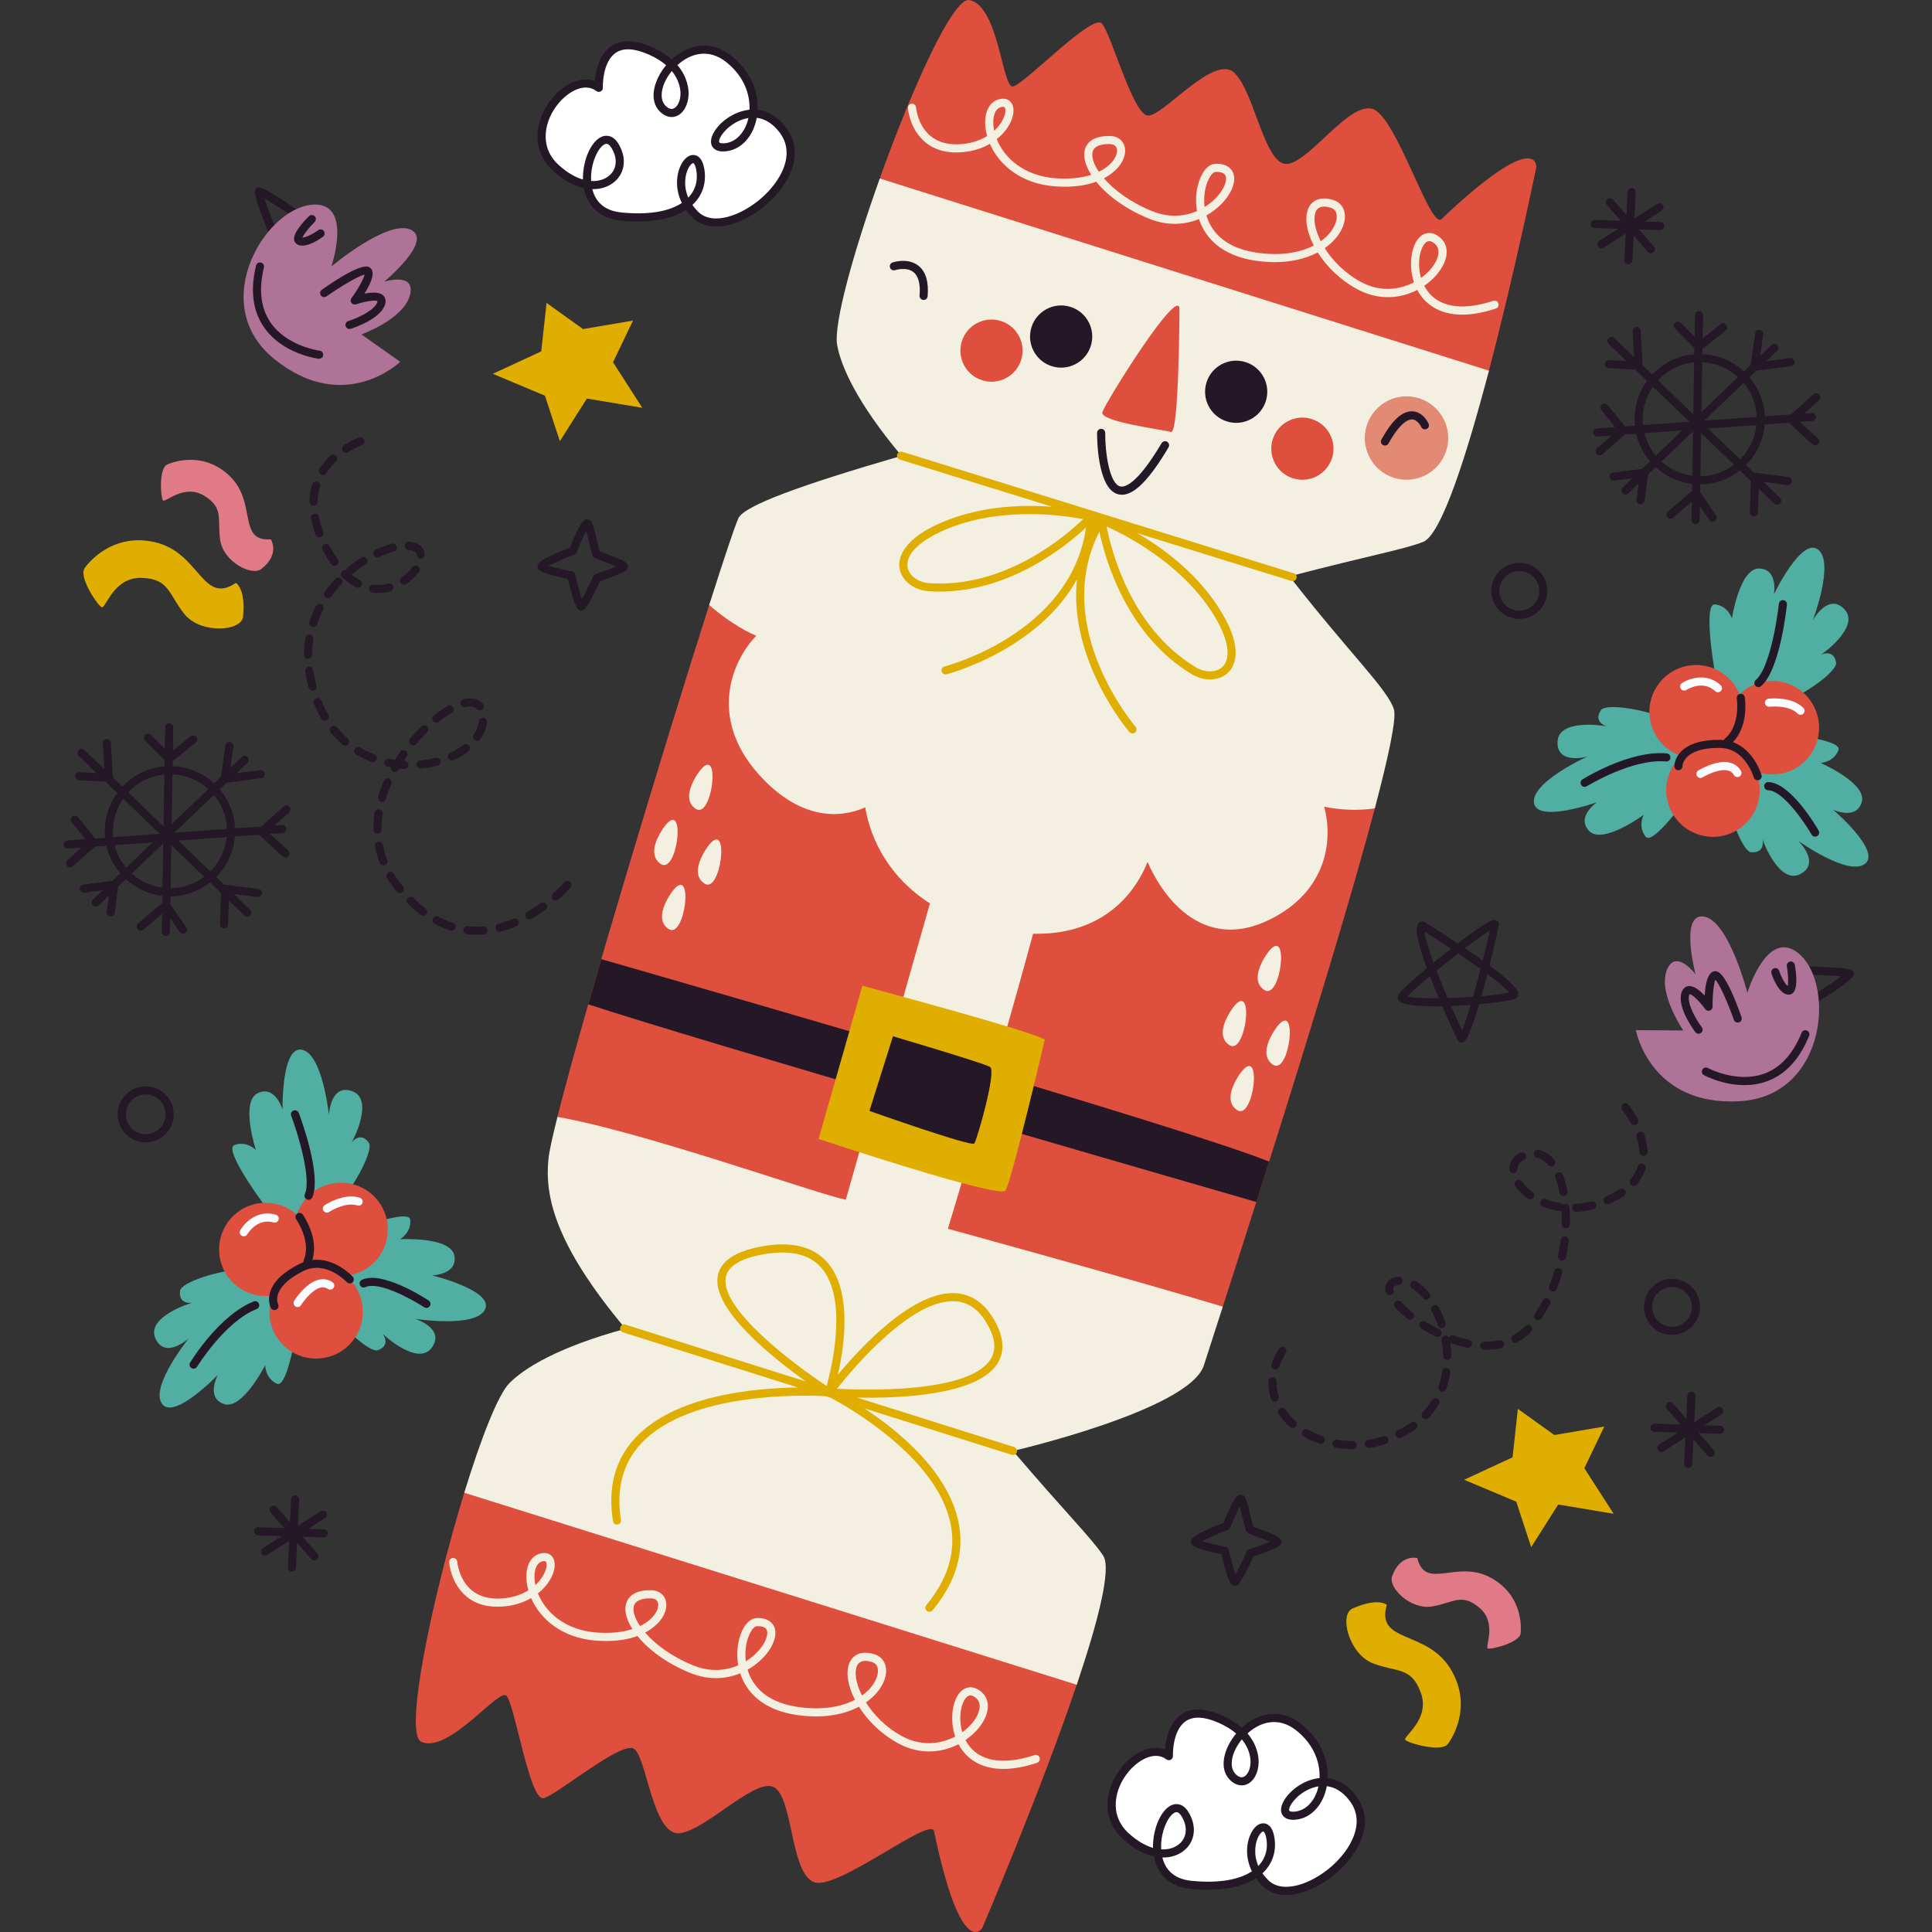 <?xml version="1.0" encoding="UTF-8"?>
<!-- Generator: Adobe Illustrator 26.5.1, SVG Export Plug-In . SVG Version: 6.00 Build 0)  -->
<svg xmlns="http://www.w3.org/2000/svg" xmlns:xlink="http://www.w3.org/1999/xlink" version="1.1" id="Capa_1" x="0px" y="0px" viewBox="0 0 512 512" style="enable-background:new 0 0 512 512;" xml:space="preserve" width="512" height="512">
<rect x="0" y="0" width="512" height="512" fill="#333333" stroke="none"/>
<g>
	<path style="fill:#241726;" d="M387.379,276.316c-0.428,0-0.897-0.221-1.154-0.767c-0.682-1.45-2.262-4.851-4.007-8.887   c-5.467,0.095-10.235-0.217-11.326-1.302c-0.524-0.522-0.602-1.263-0.197-1.887c0.758-1.17,4.082-4.097,7.446-6.898   c-1.888-5.138-3.17-9.695-2.534-11.311c0.241-0.611,0.657-0.886,0.963-1.009c0.316-0.128,0.679-0.094,0.969,0.088   c2.6,1.631,5.696,3.609,8.803,5.675c8.595-6.603,9.513-6.327,10.035-6.177c0.455,0.131,0.861,0.671,0.867,1.144   c0.001,0.116-1.055,5.001-2.513,10.879c4.379,3.251,7.6,6.104,7.614,7.469c0.005,0.508-0.235,0.957-0.658,1.234   c-0.783,0.514-4.802,1.127-9.702,1.559c-1.605,5.462-3.234,9.904-4.338,10.158C387.562,276.306,387.471,276.316,387.379,276.316z    M384.536,266.597c0.944,2.173,1.931,4.374,2.928,6.529c0.599-1.445,1.402-3.917,2.262-6.816   C388.027,266.434,386.267,266.532,384.536,266.597z M372.964,264.064c1.399,0.4,4.604,0.533,8.35,0.487   c-0.806-1.91-1.621-3.904-2.376-5.862C376.223,260.955,373.978,262.947,372.964,264.064z M380.693,257.237   c0.866,2.261,1.867,4.726,2.945,7.265c2.218-0.064,4.532-0.18,6.711-0.33c0.681-2.375,1.374-4.92,2.014-7.359   c-1.799-1.292-3.814-2.692-5.947-4.132C384.512,254.155,382.539,255.727,380.693,257.237z M394.163,258.125   c-0.497,1.947-1.027,3.946-1.567,5.875c3.32-0.28,6.085-0.635,7.339-1C399.183,262.026,397.071,260.28,394.163,258.125z    M377.53,246.875c0.098,1.498,0.995,4.488,2.371,8.25c1.212-0.991,2.37-1.92,3.35-2.694c0.444-0.35,0.872-0.687,1.285-1.011   C382.259,249.906,379.886,248.366,377.53,246.875z M388.231,251.286c1.618,1.095,3.211,2.198,4.713,3.276   c0.846-3.311,1.543-6.235,1.897-7.988C393.372,247.474,390.952,249.217,388.231,251.286z"/>
	<g>
		<path style="fill:#FFFFFF;" d="M309.763,465.403c0,0-0.673-16.199,13.755-9.769c14.428,6.43,8.336,20.7,3.095,15.204    c-5.242-5.496,6.841-21.639,17.574-13.103c10.734,8.536,6.939,23.04-1.224,23.451c-8.163,0.411,6.341-16.727,15.552-4.623    c9.211,12.104-14.729,30.764-23.166,22.461c-8.437-8.302-0.299-19.883,1.249-12.281c1.547,7.602-4.943,14.387-21.019,12.753    c-16.076-1.634-6.564-26.724-1.572-18.772c4.992,7.952-5.068,15.615-15.677,5.851    C287.721,476.811,302.225,459.674,309.763,465.403z"/>
		<path style="fill:#241726;" d="M340.842,502.181c-2.376,0-4.551-0.72-6.247-2.391c-0.665-0.654-1.239-1.333-1.729-2.027    c-3.958,2.565-9.985,3.552-17.397,2.802c-5.288-0.538-8.775-3.652-9.679-8.59c-2.545-0.56-5.351-2-8.188-4.611    c-6.31-5.809-4.502-14.048-0.151-19.245c3.454-4.123,7.845-5.798,11.29-4.5c0.193-2.533,1.012-7.039,4.303-9.273    c2.688-1.827,6.36-1.722,10.911,0.307c2.154,0.96,3.829,2.058,5.131,3.199c3.856-3.523,9.915-5.615,15.769-0.957    c5.438,4.324,7.158,9.804,6.986,14.319c2.401,0.27,5.084,1.487,7.528,4.698c5.328,7.001,0.623,15.292-5.025,20.264    C350.351,499.692,345.252,502.181,340.842,502.181z M334.562,496.449c0.425,0.609,0.934,1.215,1.538,1.81    c3.874,3.812,11.559,0.942,16.824-3.694c4.955-4.362,9.168-11.524,4.734-17.351c-1.976-2.596-4.108-3.623-6.048-3.857    c-0.113,0.629-0.263,1.228-0.444,1.789c-1.35,4.202-4.473,6.927-8.152,7.113c-2.625,0.121-3.284-1.318-3.445-1.948    c-0.605-2.364,2.258-6.079,6.128-7.95c0.896-0.433,2.31-0.98,3.996-1.151c0.172-3.945-1.337-8.785-6.175-12.633    c-4.76-3.786-9.622-2.202-12.923,0.803c2.762,3.235,2.99,6.49,2.957,7.742c-0.071,2.784-1.345,5.057-3.244,5.789    c-1.487,0.573-3.119,0.09-4.474-1.33c-2.968-3.112-1.346-8.455,1.762-12.172c-1.138-0.987-2.612-1.944-4.517-2.794    c-3.824-1.705-6.795-1.872-8.826-0.495c-3.641,2.467-3.42,9.173-3.418,9.241c0.017,0.415-0.209,0.803-0.577,0.995    c-0.369,0.189-0.816,0.153-1.146-0.098c-3.065-2.329-7.339,0.044-10.015,3.239c-3.718,4.441-5.317,11.431-0.041,16.288    c2.278,2.096,4.496,3.339,6.504,3.922c-0.121-5.067,2.193-10.37,5.169-11.423c0.741-0.264,2.632-0.604,4.185,1.87    c2.299,3.662,1.873,7.761-1.06,10.199c-1.465,1.219-3.458,1.969-5.812,1.896c0.688,2.778,2.632,5.669,7.644,6.179    c6.983,0.713,12.567-0.176,16.082-2.507c-1.766-3.593-1.56-7.348-0.271-10.009c0.901-1.856,2.221-2.863,3.56-2.699    c0.898,0.113,2.076,0.78,2.591,3.317c0.705,3.462-0.146,6.737-2.394,9.22C335.036,495.991,334.804,496.224,334.562,496.449z     M334.772,485.341c-0.217,0-0.821,0.434-1.341,1.506c-0.766,1.58-1.313,4.531,0.043,7.662c0.064-0.066,0.127-0.134,0.189-0.202    c1.804-1.992,2.455-4.534,1.883-7.351c-0.261-1.282-0.669-1.602-0.756-1.614C334.783,485.343,334.778,485.341,334.772,485.341z     M307.725,490.093c1.938,0.123,3.589-0.419,4.757-1.392c2.101-1.747,2.342-4.654,0.615-7.407c-0.808-1.287-1.422-1.069-1.65-0.986    C309.683,480.933,307.459,485.444,307.725,490.093z M349.413,473.405c-1.083,0.171-2.038,0.53-2.78,0.889    c-3.338,1.614-5.228,4.523-4.982,5.484c0.095,0.373,1.067,0.343,1.256,0.335c2.765-0.138,5.145-2.294,6.215-5.625    C349.233,474.143,349.331,473.781,349.413,473.405z M329.106,460.951c-2.743,3.35-3.515,7.261-1.717,9.146    c0.521,0.545,1.314,1.128,2.147,0.809c0.862-0.332,1.814-1.676,1.87-3.84C331.432,466.076,331.248,463.557,329.106,460.951z"/>
	</g>
	<g>
		<path style="fill:#FFFFFF;" d="M158.692,23.274c0,0-0.673-16.199,13.755-9.769c14.428,6.43,8.336,20.7,3.095,15.204    c-5.242-5.496,6.841-21.639,17.574-13.103c10.733,8.536,6.938,23.04-1.224,23.451c-8.163,0.411,6.341-16.726,15.552-4.623    c9.211,12.104-14.729,30.763-23.166,22.461c-8.437-8.303-0.299-19.883,1.249-12.281c1.547,7.602-4.943,14.387-21.019,12.753    c-16.076-1.634-6.564-26.724-1.572-18.772c4.992,7.952-5.068,15.615-15.677,5.851C136.649,34.682,151.153,17.545,158.692,23.274z"/>
		<path style="fill:#241726;" d="M189.771,60.051c-2.375,0.001-4.551-0.72-6.247-2.391c-0.665-0.654-1.239-1.333-1.729-2.026    c-3.956,2.563-9.984,3.555-17.397,2.801c-5.288-0.538-8.775-3.65-9.679-8.588c-2.545-0.56-5.351-2-8.188-4.611    c-6.311-5.809-4.502-14.048-0.151-19.245c3.452-4.127,7.843-5.801,11.29-4.5c0.193-2.533,1.012-7.039,4.303-9.273    c2.688-1.827,6.36-1.721,10.911,0.307c2.154,0.96,3.829,2.058,5.131,3.2c3.857-3.526,9.915-5.615,15.769-0.957    c5.438,4.324,7.158,9.804,6.986,14.319c2.4,0.269,5.084,1.487,7.528,4.698c5.328,7.002,0.623,15.292-5.026,20.264    C199.279,57.563,194.181,60.051,189.771,60.051z M183.491,54.32c0.426,0.608,0.934,1.214,1.538,1.809    c3.875,3.813,11.559,0.941,16.823-3.692c4.955-4.362,9.169-11.525,4.735-17.352c-1.976-2.596-4.108-3.623-6.049-3.857    c-0.112,0.629-0.262,1.227-0.443,1.788c-1.35,4.203-4.473,6.929-8.151,7.114c-2.657,0.126-3.286-1.318-3.446-1.948    c-0.605-2.364,2.258-6.079,6.128-7.95c0.896-0.433,2.31-0.98,3.996-1.151c0.172-3.945-1.338-8.786-6.175-12.633    c-4.757-3.783-9.618-2.2-12.923,0.802c2.762,3.235,2.99,6.49,2.958,7.742c-0.071,2.784-1.345,5.057-3.244,5.79    c-1.485,0.574-3.119,0.09-4.474-1.33c-2.969-3.112-1.346-8.455,1.761-12.172c-1.138-0.987-2.61-1.944-4.516-2.794    c-3.827-1.705-6.794-1.872-8.826-0.495c-3.641,2.467-3.42,9.173-3.418,9.241c0.017,0.415-0.209,0.803-0.577,0.995    c-0.369,0.189-0.815,0.153-1.146-0.098c-3.063-2.33-7.341,0.045-10.016,3.24c-3.718,4.44-5.316,11.43-0.041,16.287    c2.279,2.096,4.497,3.339,6.504,3.922c-0.119-5.067,2.193-10.37,5.169-11.423c0.741-0.263,2.632-0.604,4.185,1.87    c2.299,3.662,1.873,7.761-1.06,10.199c-1.464,1.217-3.448,1.954-5.811,1.896c0.689,2.777,2.632,5.669,7.643,6.178    c6.984,0.709,12.566-0.177,16.082-2.506c-1.766-3.592-1.562-7.347-0.272-10.008c0.901-1.857,2.243-2.855,3.561-2.7    c0.898,0.113,2.076,0.78,2.592,3.317c0.705,3.463-0.146,6.737-2.394,9.221C183.965,53.862,183.734,54.096,183.491,54.32z     M183.701,43.213c-0.218,0-0.822,0.434-1.343,1.507c-0.766,1.579-1.312,4.531,0.044,7.661c0.064-0.067,0.127-0.134,0.189-0.202    c1.804-1.993,2.455-4.534,1.882-7.351c-0.261-1.281-0.669-1.602-0.756-1.614C183.713,43.213,183.706,43.213,183.701,43.213z     M156.654,47.964c1.943,0.122,3.587-0.419,4.756-1.39c2.101-1.747,2.342-4.655,0.615-7.408c-0.81-1.288-1.42-1.067-1.65-0.986    C158.611,38.804,156.387,43.315,156.654,47.964z M198.342,31.276c-1.083,0.171-2.038,0.531-2.78,0.889    c-3.338,1.614-5.228,4.523-4.982,5.484c0.096,0.373,1.066,0.341,1.257,0.335c2.764-0.139,5.145-2.295,6.215-5.625    C198.163,32.014,198.26,31.652,198.342,31.276z M178.036,18.821c-2.745,3.351-3.515,7.262-1.717,9.147    c0.52,0.545,1.312,1.127,2.147,0.809c0.862-0.333,1.814-1.676,1.87-3.841C180.361,23.946,180.177,21.427,178.036,18.821z"/>
	</g>
	<path style="fill:#241726;" d="M398.11,162.467l-0.025-0.019c-3.236-2.508-3.826-7.181-1.316-10.419   c2.498-3.222,7.16-3.821,10.393-1.337c1.593,1.235,2.594,2.989,2.843,4.957c0.248,1.966-0.284,3.914-1.499,5.48   C406.006,164.35,401.341,164.95,398.11,162.467z M405.871,152.409c-2.317-1.781-5.629-1.353-7.405,0.935   c-1.784,2.3-1.365,5.623,0.934,7.406l-0.636,0.865l0.655-0.851c2.297,1.765,5.611,1.339,7.389-0.95   c0.864-1.114,1.243-2.497,1.064-3.896C407.696,154.518,406.985,153.273,405.871,152.409z"/>
	<path style="fill:#241726;" d="M438.575,352.224l-0.025-0.019c-3.236-2.508-3.826-7.181-1.316-10.419   c2.498-3.222,7.16-3.821,10.393-1.336c1.593,1.235,2.594,2.989,2.843,4.957c0.248,1.966-0.284,3.914-1.499,5.48   C446.471,354.108,441.807,354.707,438.575,352.224z M446.337,342.166c-2.316-1.781-5.629-1.353-7.405,0.935   c-1.784,2.3-1.365,5.623,0.934,7.406l-0.636,0.865l0.654-0.851c2.297,1.765,5.611,1.339,7.389-0.95   c0.864-1.114,1.242-2.497,1.064-3.896C448.162,344.276,447.45,343.03,446.337,342.166z"/>
	<path style="fill:#241726;" d="M34.076,301.198l-0.025-0.019c-3.236-2.508-3.826-7.181-1.316-10.419   c2.498-3.222,7.16-3.821,10.393-1.337c1.593,1.235,2.594,2.989,2.843,4.957c0.248,1.966-0.284,3.914-1.498,5.48   C41.972,303.082,37.307,303.681,34.076,301.198z M41.837,291.14c-2.317-1.781-5.629-1.353-7.405,0.935   c-1.784,2.3-1.365,5.623,0.934,7.405l-0.636,0.865l0.654-0.851c2.297,1.765,5.611,1.339,7.389-0.95   c0.864-1.113,1.243-2.497,1.064-3.896C43.663,293.25,42.951,292.004,41.837,291.14z"/>
	<path style="fill:#241726;" d="M327.119,420.264c-0.79,0-1.555-0.469-3.433-8.383c-7.045-1.451-7.652-2.29-7.855-2.571   c-0.196-0.271-0.276-0.762-0.18-1.082c0.133-0.451,0.444-1.495,8.555-4.642c2.906-7.287,3.912-7.415,4.456-7.484   c0.398-0.055,0.948,0.2,1.178,0.518c0.511,0.704,0.957,2.52,1.631,5.426c0.211,0.908,0.466,2.003,0.613,2.486   c0.422,0.195,1.352,0.542,2.124,0.829c4.13,1.541,5.192,2.062,5.374,3.055c0.067,0.372-0.129,0.911-0.414,1.161   c-0.852,0.743-4.882,2.18-6.995,2.902c-3.517,7.728-4.247,7.757-4.894,7.782C327.225,420.262,327.172,420.264,327.119,420.264z    M318.575,408.421c1.406,0.426,3.972,1.044,6.211,1.491c0.413,0.083,0.739,0.4,0.835,0.81c0.543,2.332,1.26,4.992,1.78,6.51   c0.8-1.397,2.018-3.874,3.008-6.064c0.123-0.272,0.352-0.479,0.635-0.575c1.927-0.65,4.104-1.45,5.46-2.023   c-0.939-0.41-2.218-0.888-3.047-1.198c-2.36-0.881-2.803-1.071-3.103-1.484c-0.261-0.361-0.418-0.958-0.975-3.359   c-0.21-0.905-0.532-2.293-0.821-3.333c-0.722,1.334-1.735,3.603-2.526,5.613c-0.11,0.28-0.333,0.501-0.615,0.609   C322.912,406.382,320.067,407.612,318.575,408.421z M325.031,404.418h0.021H325.031z"/>
	<path style="fill:#241726;" d="M153.93,161.795c-0.79,0-1.556-0.469-3.433-8.383c-7.045-1.452-7.653-2.29-7.856-2.571   c-0.196-0.271-0.276-0.762-0.18-1.082c0.134-0.451,0.444-1.495,8.556-4.642c2.906-7.287,3.912-7.415,4.456-7.484   c0.4-0.045,0.948,0.201,1.178,0.518c0.51,0.704,0.955,2.519,1.63,5.423c0.212,0.909,0.466,2.006,0.615,2.49   c0.422,0.195,1.352,0.542,2.124,0.829c4.13,1.542,5.193,2.062,5.374,3.055c0.067,0.372-0.129,0.911-0.414,1.161   c-0.852,0.743-4.882,2.18-6.995,2.902c-3.517,7.727-4.247,7.757-4.894,7.782C154.035,161.792,153.982,161.795,153.93,161.795z    M145.385,149.952c1.405,0.425,3.971,1.043,6.211,1.491c0.413,0.083,0.739,0.4,0.835,0.81c0.543,2.332,1.26,4.992,1.78,6.51   c0.8-1.397,2.018-3.874,3.008-6.064c0.123-0.272,0.352-0.479,0.636-0.575c1.927-0.65,4.104-1.45,5.46-2.023   c-0.939-0.41-2.218-0.888-3.047-1.197c-2.36-0.881-2.803-1.071-3.103-1.484c-0.261-0.362-0.419-0.96-0.976-3.362   c-0.21-0.903-0.532-2.29-0.82-3.329c-0.722,1.334-1.735,3.603-2.527,5.613c-0.11,0.28-0.333,0.501-0.615,0.609   C149.722,147.913,146.878,149.143,145.385,149.952z M151.841,145.948h0.021H151.841z"/>
	<polygon style="fill:#E0AE01;" points="401.828,397.957 388.006,392.154 400.851,386.207 402.248,373.365 411.926,380.297    425.161,378.046 419.867,389.09 427.627,401.164 412.938,398.713 405.779,410.009  "/>
	<polygon style="fill:#E0AE01;" points="144.419,104.867 130.597,99.064 143.442,93.117 144.839,80.275 154.517,87.207    167.752,84.956 162.458,96 170.218,108.075 155.529,105.623 148.37,116.919  "/>
	<path style="fill:#241726;" d="M85.838,405.281l-0.006,0l-4.153-0.13l4.483-2.86c0.5-0.319,0.647-0.983,0.327-1.483   c-0.322-0.502-0.99-0.643-1.483-0.327l-6.048,3.858l0.325-6.93c0.028-0.593-0.43-1.095-1.023-1.123l-0.006,0   c-0.589-0.024-1.088,0.432-1.117,1.023l-0.287,6.116l-3.52-4.039c-0.391-0.444-1.067-0.495-1.516-0.104   c-0.446,0.389-0.493,1.069-0.104,1.516l3.622,4.155l-6.878-0.216c-0.593-0.018-1.089,0.447-1.107,1.04   c-0.018,0.589,0.441,1.082,1.029,1.106l0.01,0l6.274,0.197l-4.995,3.186c-0.5,0.319-0.647,0.983-0.327,1.483   c0.197,0.308,0.524,0.481,0.861,0.495c0.214,0.009,0.43-0.045,0.622-0.168l5.796-3.697l-0.328,6.982   c-0.029,0.593,0.429,1.095,1.023,1.123l0.006,0c0.589,0.024,1.088-0.432,1.117-1.023l0.309-6.594l3.752,4.305   c0.203,0.231,0.481,0.355,0.766,0.367c0.264,0.011,0.534-0.075,0.75-0.263c0.446-0.389,0.493-1.069,0.104-1.515l-3.929-4.508   l5.576,0.175c0.593,0.018,1.089-0.447,1.107-1.04C86.89,405.799,86.432,405.306,85.838,405.281z"/>
	<path style="fill:#241726;" d="M440.027,58.841l-0.006,0l-4.153-0.131l4.483-2.86c0.5-0.319,0.647-0.983,0.327-1.483   c-0.322-0.502-0.99-0.643-1.483-0.327l-6.048,3.858l0.325-6.93c0.029-0.593-0.43-1.095-1.022-1.123l-0.006,0   c-0.589-0.024-1.088,0.432-1.117,1.023l-0.287,6.116l-3.52-4.039c-0.391-0.444-1.067-0.495-1.516-0.104   c-0.446,0.389-0.493,1.069-0.104,1.515l3.622,4.155l-6.878-0.216c-0.593-0.018-1.089,0.447-1.107,1.04   c-0.018,0.589,0.441,1.082,1.029,1.106l0.01,0l6.274,0.197l-4.995,3.186c-0.5,0.319-0.647,0.983-0.327,1.483   c0.197,0.308,0.524,0.481,0.861,0.495c0.214,0.009,0.43-0.045,0.622-0.168l5.796-3.697l-0.328,6.982   c-0.029,0.593,0.429,1.095,1.022,1.123l0.006,0c0.589,0.024,1.088-0.432,1.117-1.023l0.31-6.594l3.752,4.305   c0.203,0.231,0.481,0.355,0.766,0.367c0.264,0.011,0.534-0.075,0.75-0.263c0.446-0.389,0.493-1.069,0.104-1.515l-3.929-4.507   l5.576,0.175c0.593,0.018,1.089-0.447,1.107-1.04C441.079,59.359,440.621,58.866,440.027,58.841z"/>
	<path style="fill:#241726;" d="M455.867,377.827l-0.006,0l-4.153-0.131l4.483-2.86c0.5-0.32,0.647-0.983,0.327-1.483   c-0.322-0.502-0.99-0.643-1.483-0.327l-6.048,3.858l0.325-6.93c0.029-0.593-0.43-1.094-1.022-1.123l-0.006,0   c-0.589-0.024-1.088,0.432-1.117,1.023l-0.287,6.116l-3.52-4.039c-0.391-0.444-1.067-0.495-1.516-0.104   c-0.446,0.389-0.493,1.069-0.104,1.516l3.622,4.155l-6.878-0.216c-0.593-0.018-1.089,0.447-1.107,1.04   c-0.018,0.589,0.441,1.082,1.029,1.106l0.01,0l6.274,0.197l-4.995,3.186c-0.5,0.319-0.647,0.983-0.327,1.483   c0.197,0.308,0.524,0.481,0.861,0.495c0.214,0.009,0.43-0.045,0.622-0.168l5.796-3.697l-0.328,6.982   c-0.029,0.593,0.43,1.094,1.022,1.123l0.006,0c0.589,0.024,1.088-0.432,1.117-1.023l0.309-6.594l3.752,4.305   c0.203,0.231,0.481,0.355,0.766,0.367c0.264,0.011,0.534-0.075,0.75-0.263c0.446-0.389,0.493-1.069,0.104-1.515l-3.929-4.507   l5.576,0.175c0.593,0.018,1.089-0.447,1.107-1.04C456.918,378.345,456.46,377.852,455.867,377.827z"/>
	<g>
		<path style="fill:#DF4F3E;" d="M382.008,58.047c-3.024,2.861-12.065-27.642-18.381-29.225    c-6.315-1.583-16.238,13.667-22.325,14.602c-6.088,0.935-8.719-18.809-14.145-24.089c-5.426-5.28-19.124,11.811-23.048,11.287    c-3.924-0.524-9.586-21.46-12.071-24.384s-20.877,16.491-23.663,16.682c-2.786,0.192-3.771-21.53-11.516-22.903    c-4.236-0.751-14.969,22.934-23.464,46.589c-2.25,6.266,11.506,27.862,9.732,33.669c-3.773,12.351,4.939,7.946,5.617,11.789    c0.989,5.609-11.679,14.004,0.17,28.131c-3.885,1.127-9.746,24.224-13.11,25.249c-20.053,6.11-19.302,14.468-20.763,17.258    c-0.738,1.41-22.988-15.265-27.105-2.359c-11.74,36.808-33.057,107.149-40.213,135.652c-1.327,5.287,23.635,16.349,23.434,18.276    c-1.015,9.716-8.238,19.03,10.692,41.591c-17.791,4.848-31.222,16.849-35.234,20.892c-3.056,3.08-19.213,4.604-23.581,18.841    c-8.38,27.316-16.107,63.825-11.411,65.987c7.145,3.289,20.343-13.993,22.522-12.246c2.18,1.746,6.214,28.183,9.923,27.197    c3.709-0.986,20.302-14.954,23.823-13.147c3.522,1.807,5.026,23.658,12.494,22.414c7.469-1.243,20.891-15.961,25.358-11.721    c4.467,4.239,3.92,22.424,10.011,24.725c6.091,2.301,30.916-17.599,31.768-13.525c7.255,34.685,12.782,25.664,12.782,25.664    s15.364-35.815,25.038-64.47c5.599-16.584-6.172-26.139-8.466-29.596c-3.05-4.596-5.618-15.078-19.82-31.708    c0,0,33.723-16.201,37.521-28.062c0.889-2.777,27.114-3.507,29.476-10.834c9.996-31.009,30.628-95.507,40.287-132.055    c3.692-13.968-15.279-24.461-15.999-26.835c-0.897-2.956,1.068-2.673-4.704-9.463c-4.552-5.355-0.856-16.34-7.797-25.262    c9.81-2.58,7.056-16.057,12.502-17.362c6.296-1.508,11.864-9.802,14.613-10.894c4.836-1.92,25.773-3.883,31.628-26.178    c6.88-26.198,12.56-53.972,12.56-53.972S407.751,33.692,382.008,58.047z"/>
		<path style="fill:#241726;" d="M332.942,318.539c1.101-3.461,2.236-7.039,3.394-10.702    c-23.065-9.243-144.986-44.452-176.988-53.648c-1.201,4.12-2.358,8.124-3.46,11.972    C186.611,276.202,303.187,309.945,332.942,318.539z"/>
		<path style="fill:#F3F0E2;" d="M319.037,361.836c0.888-2.775,2.659-8.242,5.019-15.561c-23.234-7.019-72.858-20.641-72.858-20.641    c1.71-5.683,13.167-43.499,22.587-78.181c17.186,0.393,26.398-9.258,30.327-19.017c5.271,11.866,16.266,23.296,32.506,15.199    c14.608-7.284,16.834-20.38,14.298-29.857c4.186,0.862,8.883,1.127,13.426,0.442c3.691-13.965,5.781-23.854,5.061-26.227    c-1.604-5.288-11.931-15.008-27.675-35.242c21.152-5.562,30.313-7.12,35.44-9.156c4.836-1.92,11.56-23.073,17.416-45.368    L233.146,47.307c-6.915,19.357-12.276,38.531-11.292,44.113c0.989,5.609,5.203,15.251,17.052,29.378    c-27.043,7.845-41.469,13.186-43.174,16.444c-0.738,1.41-3.679,10.201-7.794,23.101c4.126,3.598,8.694,6.544,12.478,8.145    c-6.796,7.053-13.148,22.907,2.226,38.399c9.739,9.814,19.372,10.279,26.654,7.082c1.471,8.836,6.563,18.681,17.145,25.444    l-22.296,78.535c-7.827-1.586-53.58-17.973-76.419-21.953c-1.325,5.279-2.169,9.136-2.37,11.061    c-1.015,9.716,1.481,22.513,20.412,45.074c-17.791,4.848-26.752,10.365-30.764,14.409c-3.056,3.08-7.6,14.82-11.968,29.056    l162.307,50.879c5.598-16.582,9.293-30.769,7-34.225c-3.051-4.596-9.687-11.1-23.89-27.731    C268.454,384.518,315.24,373.697,319.037,361.836z"/>
		<path style="fill:#E0AE01;" d="M228.533,261.243l-11.599,40.591c0,0,47.924,15.952,49.525,13.671    c1.601-2.28,10.42-40.019,10.42-40.019C272.598,273.004,228.533,261.243,228.533,261.243z"/>
		<path style="fill:#241726;" d="M236.646,274.627l-6.24,19.779c0,0,27.114,9.609,27.802,8.63c0.687-0.979,5.984-19.235,4.146-20.3    C260.516,281.67,236.646,274.627,236.646,274.627z"/>
		<path style="fill:#DF4F3E;" d="M312.57,81.995c0,0-0.098,33.074-2.245,32.478c-2.148-0.596-18.882-2.731-18.19-5.216    C292.827,106.773,312.646,75.074,312.57,81.995z"/>
		<path style="fill:#241726;" d="M297.328,131.113c-0.367,0-0.727-0.049-1.08-0.147c-5.437-1.508-5.516-14.748-5.508-16.253    c0.003-0.59,0.483-1.067,1.074-1.067c0.002,0,0.004,0,0.006,0c0.593,0.003,1.071,0.487,1.068,1.08    c-0.029,5.423,1.173,13.405,3.935,14.17c1.093,0.303,4.344-0.212,11.009-11.448c0.304-0.511,0.961-0.679,1.471-0.376    c0.511,0.303,0.679,0.962,0.376,1.471C304.625,127.064,300.661,131.113,297.328,131.113z"/>
		<path style="fill:#E28A73;" d="M382.861,120.541c-2.46,5.588-8.984,8.125-14.574,5.665c-5.589-2.459-8.126-8.983-5.666-14.572    c2.46-5.588,8.984-8.125,14.574-5.665C382.784,108.429,385.321,114.953,382.861,120.541z"/>
		<path style="fill:#241726;" d="M244.769,79.493c-0.028,0-0.058-0.001-0.087-0.003c-0.591-0.047-1.032-0.565-0.985-1.157    c0.248-3.087-0.303-5.185-1.636-6.234c-1.862-1.464-4.816-0.518-4.845-0.509c-0.559,0.182-1.169-0.121-1.355-0.682    c-0.187-0.562,0.115-1.168,0.677-1.356c0.164-0.057,4.064-1.323,6.839,0.849c1.943,1.52,2.772,4.246,2.462,8.103    C245.793,79.067,245.324,79.493,244.769,79.493z"/>
		<path style="fill:#241726;" d="M367.023,118.074c-0.176,0-0.355-0.043-0.521-0.135c-0.518-0.288-0.705-0.942-0.416-1.461    c2.862-5.145,5.539-7.598,8.243-7.473c2.832,0.123,4.212,3.137,4.27,3.265c0.242,0.541-0.001,1.177-0.542,1.419    c-0.544,0.236-1.175-0.001-1.417-0.538c-0.019-0.041-0.914-1.942-2.412-2.001c-0.968-0.028-3.13,0.734-6.264,6.373    C367.766,117.874,367.4,118.074,367.023,118.074z"/>
		<path style="fill:#E0AE01;" d="M342.875,151.924L239.111,119.73c-0.58-0.172-1.181,0.15-1.353,0.709    c-0.172,0.58,0.15,1.181,0.709,1.353l40.359,12.499c-7.475-0.558-17.827-0.301-27.751,3.544    c-12.458,4.854-13.038,10.502-12.694,12.714c0.494,3.286,3.737,5.863,7.711,6.121c1.01,0.086,1.997,0.107,2.964,0.107    c18.601,0,33.4-12.005,38.748-16.988c-3.974,28.156-37.158,36.746-37.502,36.832c-0.58,0.129-0.924,0.73-0.773,1.289    c0.107,0.494,0.558,0.816,1.031,0.816c0.086,0,0.172,0,0.258-0.021c0.301-0.086,24.056-6.228,34.581-25.127    c-2.234,21.519,13.703,40.182,13.897,40.419c0.215,0.236,0.516,0.365,0.816,0.365c0.258,0,0.494-0.086,0.709-0.258    c0.451-0.387,0.494-1.074,0.107-1.525c-0.236-0.258-22.488-26.352-9.58-51.672c1.611,7.56,7.324,27.447,24.464,37.756    c1.546,0.924,3.222,1.396,4.833,1.396c1.933,0,3.759-0.666,5.005-1.976c1.546-1.632,4.317-6.572-3.115-17.697    c-6.014-9.042-14.606-15.291-21.092-19.071l40.81,12.65c0.107,0.043,0.215,0.043,0.322,0.043c0.451,0,0.881-0.279,1.009-0.752    C343.777,152.697,343.455,152.096,342.875,151.924z M246.242,154.544c-2.964-0.215-5.391-2.019-5.735-4.317    c-0.537-3.522,3.694-7.409,11.341-10.395c7.131-2.771,14.606-3.587,20.985-3.587c6.315,0,11.556,0.816,14.197,1.332    C282.412,142.045,266.346,155.94,246.242,154.544z M320.752,161.567c4.553,6.829,5.799,12.435,3.329,15.033    c-1.589,1.675-4.618,1.761-7.174,0.236c-17.226-10.373-22.424-30.991-23.648-37.305    C298.178,141.744,312.289,148.896,320.752,161.567z"/>
		<path style="fill:#241726;" d="M289.073,91.665c-1.369,4.34-5.998,6.749-10.338,5.38c-4.341-1.369-6.749-5.997-5.38-10.337    c1.369-4.34,5.998-6.749,10.338-5.38C288.034,82.697,290.442,87.325,289.073,91.665z"/>
		<path style="fill:#241726;" d="M335.459,106.296c-1.369,4.34-5.998,6.749-10.338,5.38c-4.341-1.369-6.749-5.997-5.38-10.337    c1.369-4.34,5.998-6.748,10.338-5.38C334.419,97.327,336.828,101.956,335.459,106.296z"/>
		<path style="fill:#DF4F3E;" d="M353.003,121.383c-1.369,4.34-5.998,6.749-10.338,5.38c-4.341-1.369-6.749-5.997-5.38-10.337    c1.369-4.34,5.998-6.749,10.338-5.38C351.963,112.414,354.372,117.043,353.003,121.383z"/>
		<path style="fill:#DF4F3E;" d="M270.614,95.397c-1.369,4.34-5.998,6.749-10.338,5.38c-4.341-1.369-6.749-5.997-5.38-10.337    c1.369-4.34,5.998-6.749,10.338-5.38C269.574,86.429,271.983,91.057,270.614,95.397z"/>
		<path style="fill:#E0AE01;" d="M268.776,383.494l-41.617-13.111c11.287,0.217,31.748-0.595,37.128-8.947    c2.01-3.122,1.798-6.933-0.636-11.324c-2.565-4.631-6.045-7.121-10.345-7.402c-11.217-0.744-25.083,14.169-31.256,21.593    c1.742-7.688,3.848-22.257-2.849-29.815c-3.755-4.237-9.681-5.626-17.62-4.129c-6.797,1.284-10.618,3.88-11.355,7.717    c-1.694,8.822,14.446,21.688,23.332,28.023l-47.831-15.069c-0.566-0.174-1.168,0.137-1.348,0.702    c-0.178,0.566,0.136,1.169,0.702,1.348l46.4,14.618c-11.707,0.136-32.728,2.09-43.245,13.487    c-5.261,5.702-7.209,13.082-5.792,21.936c0.084,0.528,0.54,0.904,1.059,0.904c0.056,0,0.113-0.004,0.171-0.014    c0.585-0.093,0.985-0.644,0.89-1.23c-1.308-8.169,0.458-14.944,5.249-20.138c12.832-13.912,43.588-12.932,48.98-12.641    l1.382,0.435c4.959,2.653,27.997,15.822,31.701,33.193c1.577,7.402-0.574,14.72-6.396,21.753    c-0.378,0.457-0.315,1.134,0.143,1.512c0.2,0.166,0.443,0.246,0.684,0.246c0.309,0,0.616-0.132,0.829-0.389    c6.263-7.566,8.564-15.498,6.841-23.575c-2.846-13.333-15.87-23.98-24.904-29.938l39.058,12.305    c0.108,0.034,0.216,0.049,0.323,0.049c0.456,0,0.88-0.292,1.025-0.751C269.656,384.275,269.342,383.672,268.776,383.494z     M253.168,344.853c3.571,0.234,6.386,2.294,8.604,6.299c2.048,3.698,2.28,6.681,0.709,9.12    c-5.759,8.941-33.022,8.166-40.684,7.761C226.219,362.454,241.699,344.064,253.168,344.853z M192.337,338.48    c0.554-2.886,3.799-4.908,9.644-6.012c1.924-0.363,3.712-0.544,5.359-0.544c4.465,0,7.903,1.333,10.254,3.986    c7.177,8.098,2.886,26.268,1.485,31.384C210.07,361.377,190.75,346.742,192.337,338.48z"/>
		<path style="fill:#F3F0E2;" d="M185.537,204.167c0,0-5.648,7.077-1.213,10.152C188.76,217.393,191.186,197.09,185.537,204.167z"/>
		<path style="fill:#F3F0E2;" d="M176.283,218.782c0,0-5.648,7.077-1.213,10.152C179.506,232.008,181.932,211.705,176.283,218.782z"/>
		<path style="fill:#F3F0E2;" d="M187.851,223.972c0,0-5.648,7.077-1.213,10.152C191.074,237.199,193.5,216.896,187.851,223.972z"/>
		<path style="fill:#F3F0E2;" d="M178.346,236.009c0,0-5.648,7.077-1.213,10.152C181.568,249.236,183.994,228.932,178.346,236.009z"/>
		<path style="fill:#F3F0E2;" d="M336.205,252.167c0,0-5.648,7.077-1.213,10.152S341.853,245.09,336.205,252.167z"/>
		<path style="fill:#F3F0E2;" d="M326.951,266.782c0,0-5.648,7.077-1.213,10.151C330.173,280.008,332.599,259.705,326.951,266.782z"/>
		<path style="fill:#F3F0E2;" d="M338.519,271.972c0,0-5.648,7.077-1.213,10.152C341.742,285.199,344.167,264.895,338.519,271.972z"/>
		<path style="fill:#F3F0E2;" d="M329.014,284.009c0,0-5.648,7.077-1.213,10.151C332.236,297.235,334.662,276.932,329.014,284.009z"/>
		<path style="fill:#F3F0E2;" d="M387.491,83.387c-6.589,0-9.891-3.297-11.428-5.729c-0.171-0.27-0.33-0.546-0.479-0.827    c-4.373,2.257-10.082,2.906-15.805-0.142c-4.605-2.453-8.229-6.08-10.572-9.798c-3.943,2.085-9.466,3.226-16.496,2.192    c-8.816-1.293-13.308-5.924-14.968-11.039c-3.714,1.528-8.279,1.909-13.225-0.093c-6.264-2.538-11.085-6.194-14.006-9.796    c-2.616,0.961-6.144,1.575-10.85,1.234c-9.146-0.65-14.934-5.761-17.329-11.28c-1.966,1.141-4.364,1.96-7.146,2.212    c-4.118,0.374-7.51-0.54-10.072-2.714c-4.051-3.438-4.487-8.755-4.502-8.98c-0.044-0.59,0.4-1.103,0.99-1.148    c0.58-0.038,1.104,0.398,1.152,0.989c0.004,0.046,0.401,4.671,3.765,7.514c2.104,1.777,4.952,2.522,8.475,2.2    c2.621-0.237,4.839-1.034,6.607-2.126c-0.186-0.663-0.323-1.325-0.412-1.978c-0.516-3.777,0.721-6.777,3.15-7.645    c1.879-0.667,2.939,0.013,3.4,0.478c0.967,0.972,1.117,2.722,0.404,4.681c-0.666,1.827-2.023,3.723-3.999,5.286    c2.004,5.014,7.236,9.768,15.672,10.369c3.812,0.273,6.929-0.137,9.371-0.924c-1.498-2.35-2.129-4.587-1.763-6.371    c0.311-1.51,1.592-3.997,6.714-3.922c1.626,0.034,2.931,0.76,3.584,1.994c0.789,1.491,0.532,3.498-0.688,5.368    c-0.52,0.798-1.847,2.471-4.484,3.861c2.653,3.08,6.972,6.354,12.778,8.706c4.47,1.812,8.587,1.406,11.893-0.03    c-0.219-1.244-0.287-2.493-0.227-3.707c0.245-4.823,2.458-8.69,5.038-8.804c3.133-0.14,4.293,1.347,4.701,2.246    c0.975,2.155-0.172,5.397-2.924,8.26c-1.125,1.171-2.509,2.269-4.1,3.166c1.148,3.875,4.413,8.561,13.316,9.868    c6.517,0.953,11.587-0.052,15.139-1.893c-1.892-3.671-2.486-7.257-1.493-9.713c0.465-1.148,2.027-3.677,6.501-2.401    c2.484,0.711,3.696,3.003,3.085,5.841c-0.505,2.348-2.256,4.934-5.192,6.972c2.106,3.343,5.393,6.721,9.724,9.028    c4.996,2.662,10.078,2.025,13.931,0.017c-1.518-4.503-0.744-9.61,1.383-11.835c1.301-1.358,2.98-1.604,4.61-0.675    c2.877,1.641,3.473,4.821,1.554,8.299c-1.031,1.869-2.711,3.688-4.835,5.133c0.137,0.264,0.286,0.524,0.447,0.779    c3.074,4.864,9.41,6.006,17.849,3.217c0.56-0.192,1.17,0.118,1.356,0.683c0.187,0.562-0.12,1.17-0.683,1.356    C392.912,82.92,389.969,83.387,387.491,83.387z M378.769,63.895c-0.393,0-0.755,0.186-1.115,0.563    c-1.417,1.482-2.148,5.471-1.054,9.197c1.665-1.191,2.978-2.632,3.784-4.094c0.628-1.138,1.812-3.942-0.736-5.396    C379.332,63.986,379.043,63.895,378.769,63.895z M350.913,54.75c-1.119,0-1.874,0.47-2.253,1.407    c-0.708,1.752-0.214,4.657,1.363,7.776c2.339-1.666,3.727-3.714,4.132-5.592c0.175-0.814,0.372-2.766-1.576-3.323    C351.955,54.839,351.399,54.75,350.913,54.75z M322.44,45.556c-0.107,0-0.213,0.003-0.316,0.007    c-1.055,0.047-2.784,2.769-2.987,6.767c-0.03,0.603-0.031,1.491,0.104,2.54c1.155-0.716,2.169-1.552,3.017-2.434    c2.311-2.406,3.014-4.782,2.515-5.887C324.41,45.749,323.363,45.556,322.44,45.556z M293.833,38.176    c-1.818,0-3.937,0.403-4.308,2.209c-0.264,1.286,0.317,3.115,1.684,5.132c1.917-0.928,3.249-2.111,4.022-3.297    c0.776-1.189,1.002-2.412,0.589-3.191c-0.361-0.682-1.139-0.839-1.729-0.85C294.007,38.177,293.921,38.176,293.833,38.176z     M265.811,28.301c-0.204,0-0.462,0.052-0.753,0.155c-1.409,0.503-2.11,2.646-1.743,5.331c0.039,0.287,0.089,0.577,0.15,0.867    c1.29-1.174,2.187-2.506,2.658-3.797c0.493-1.355,0.325-2.198,0.091-2.433C266.131,28.342,265.993,28.301,265.811,28.301z"/>
		<path style="fill:#F3F0E2;" d="M265.907,468.787c-6.591,0.001-9.89-3.296-11.427-5.728c-0.171-0.271-0.331-0.546-0.48-0.828    c-4.373,2.257-10.082,2.906-15.805-0.141c-4.605-2.454-8.229-6.08-10.572-9.798c-3.943,2.084-9.466,3.226-16.496,2.191    c-8.816-1.293-13.307-5.924-14.967-11.038c-3.714,1.527-8.277,1.911-13.226-0.093c-6.264-2.539-11.084-6.195-14.005-9.797    c-2.615,0.961-6.142,1.575-10.851,1.234c-9.147-0.65-14.934-5.761-17.33-11.28c-1.966,1.141-4.364,1.96-7.146,2.212    c-4.122,0.37-7.512-0.54-10.072-2.714c-4.051-3.438-4.487-8.754-4.502-8.979c-0.044-0.59,0.4-1.103,0.99-1.148    c0.584-0.042,1.105,0.398,1.152,0.989c0.004,0.046,0.401,4.671,3.765,7.514c2.104,1.778,4.961,2.52,8.475,2.199    c2.621-0.237,4.839-1.034,6.607-2.126c-0.186-0.663-0.323-1.323-0.412-1.976c-0.516-3.778,0.719-6.78,3.149-7.646    c1.882-0.669,2.938,0.012,3.4,0.477c0.967,0.972,1.117,2.722,0.404,4.681c-0.666,1.827-2.023,3.723-3.999,5.286    c2.005,5.014,7.235,9.768,15.673,10.369c3.81,0.27,6.928-0.138,9.37-0.924c-1.498-2.35-2.129-4.588-1.763-6.372    c0.311-1.51,1.567-4.014,6.714-3.921c1.626,0.034,2.931,0.76,3.584,1.993c0.789,1.491,0.532,3.498-0.688,5.368    c-0.52,0.799-1.847,2.471-4.484,3.861c2.652,3.08,6.972,6.355,12.777,8.707c4.47,1.813,8.585,1.407,11.893-0.03    c-0.219-1.244-0.287-2.493-0.226-3.708c0.244-4.823,2.457-8.69,5.037-8.805c3.128-0.15,4.294,1.348,4.701,2.246    c0.975,2.156-0.173,5.398-2.924,8.261c-1.125,1.17-2.508,2.269-4.099,3.166c1.147,3.875,4.413,8.56,13.315,9.867    c6.514,0.956,11.587-0.051,15.139-1.892c-1.892-3.671-2.486-7.258-1.493-9.714c0.465-1.147,2.027-3.678,6.5-2.401    c2.486,0.711,3.697,3.003,3.087,5.841c-0.507,2.349-2.256,4.935-5.191,6.973c2.105,3.343,5.392,6.721,9.723,9.028    c4.997,2.662,10.079,2.025,13.931,0.017c-1.518-4.503-0.742-9.611,1.384-11.836c1.298-1.357,2.979-1.604,4.609-0.674    c2.877,1.64,3.473,4.82,1.554,8.299c-1.031,1.869-2.711,3.687-4.835,5.132c0.137,0.264,0.286,0.525,0.448,0.78    c3.073,4.863,9.416,6.007,17.847,3.216c0.564-0.192,1.17,0.118,1.357,0.682c0.187,0.563-0.119,1.171-0.682,1.357    C271.328,468.321,268.384,468.787,265.907,468.787z M257.185,449.296c-0.393,0-0.754,0.186-1.115,0.563    c-1.417,1.482-2.148,5.471-1.053,9.197c1.664-1.191,2.977-2.631,3.783-4.093c0.628-1.139,1.813-3.943-0.736-5.396    C257.748,449.386,257.459,449.296,257.185,449.296z M229.33,440.151c-1.12,0-1.875,0.471-2.254,1.408    c-0.708,1.751-0.214,4.656,1.363,7.775c2.339-1.666,3.727-3.714,4.132-5.592c0.175-0.814,0.372-2.766-1.576-3.323    C230.371,440.24,229.817,440.151,229.33,440.151z M200.856,430.957c-0.107,0-0.213,0.003-0.316,0.007    c-1.054,0.047-2.783,2.77-2.987,6.768c-0.03,0.602-0.031,1.49,0.104,2.539c1.155-0.716,2.169-1.551,3.016-2.433    c2.313-2.406,3.016-4.783,2.516-5.888C202.826,431.15,201.779,430.957,200.856,430.957z M172.249,423.577    c-1.817,0-3.937,0.403-4.308,2.208c-0.264,1.287,0.316,3.116,1.684,5.133c1.917-0.928,3.249-2.111,4.022-3.297    c0.776-1.189,1.002-2.412,0.589-3.191c-0.361-0.682-1.139-0.839-1.729-0.85C172.423,423.578,172.335,423.577,172.249,423.577z     M144.227,413.701c-0.204,0-0.462,0.053-0.753,0.155c-1.41,0.503-2.11,2.647-1.743,5.332c0.039,0.287,0.089,0.576,0.15,0.866    c1.29-1.173,2.187-2.506,2.658-3.797c0.493-1.355,0.325-2.198,0.091-2.433C144.547,413.742,144.409,413.701,144.227,413.701z"/>
	</g>
	<g>
		<path style="fill:#241726;" d="M72.99,64.139c-0.355,0-0.699-0.176-0.9-0.503c-0.066-0.108-5.509-12.145-4.338-13.564    c0.716-0.86,1.072-1.297,13.159,6.967c0.49,0.334,0.615,1.002,0.28,1.492c-0.334,0.49-1.001,0.615-1.492,0.28    c-3.532-2.414-7.454-4.97-9.626-6.232c1.014,3.1,3.416,9.144,3.859,9.953c0.28,0.512,0.109,1.167-0.395,1.46    C73.364,64.09,73.175,64.139,72.99,64.139z"/>
		<path style="fill:#AF7397;" d="M87.817,70.61c0,0,5.393-15.878-3.842-16.379c-12.792-0.693-29.777,26.043-11.22,40.974    s33.303,0.681,33.303,0.681l-10.28-7.26c0,0,11.137-4.009,12.835-10.335c1.699-6.327-6.823-3.633-6.823-3.633    s13.104-10.823,7.108-13.758C102.903,57.963,87.817,70.61,87.817,70.61z"/>
		<path style="fill:#241726;" d="M80.126,65.088c-0.444,0-0.865-0.079-1.245-0.265c-0.513-0.254-0.846-0.702-0.938-1.263    c-0.289-1.783,2.339-4.692,3.931-6.268c0.421-0.416,1.1-0.414,1.519,0.008c0.416,0.42,0.413,1.101-0.008,1.518    c-1.513,1.5-2.916,3.304-3.245,4.135c0.001,0,0.002,0,0.003,0c0.888,0,2.794-0.938,4.18-1.954c0.475-0.353,1.151-0.247,1.501,0.23    c0.351,0.478,0.249,1.149-0.229,1.501C84.745,63.355,82.199,65.088,80.126,65.088z"/>
		<path style="fill:#241726;" d="M92.617,87.182c-0.457,0-0.88-0.294-1.025-0.752c-0.177-0.566,0.137-1.168,0.703-1.346    c2.647-0.833,7.077-2.933,7.694-5.027c0.057-0.193,0.042-0.271,0.042-0.272c-0.452-0.352-3.229,0.041-5.675,0.866    c-0.442,0.153-0.934-0.005-1.21-0.383c-0.277-0.379-0.277-0.892,0-1.27c1.792-2.443,3.277-5.139,3.464-6.222    c-1.603,0.339-6.285,3.105-10.093,5.77c-0.487,0.34-1.155,0.222-1.496-0.264c-0.34-0.485-0.222-1.156,0.264-1.495    c10.773-7.539,12.333-6.227,12.84-5.796c1.201,1.016,0.672,3.312-1.568,6.837c1.883-0.38,3.982-0.505,5.001,0.474    c0.345,0.332,0.868,1.08,0.491,2.361c-1.139,3.871-8.298,6.215-9.111,6.47C92.831,87.166,92.723,87.182,92.617,87.182z"/>
		<path style="fill:#241726;" d="M84.577,95.074c-0.043,0-0.087-0.002-0.132-0.008c-0.388-0.047-9.581-1.248-14.481-8.324    c-2.985-4.311-3.694-9.819-2.107-16.371c0.139-0.577,0.726-0.93,1.296-0.791c0.577,0.139,0.93,0.719,0.791,1.296    c-1.436,5.93-0.835,10.857,1.786,14.642c4.359,6.293,12.891,7.406,12.977,7.416c0.588,0.071,1.007,0.607,0.934,1.197    C85.576,94.675,85.112,95.074,84.577,95.074z"/>
	</g>
	<g>
		<path style="fill:#241726;" d="M479.496,266.642c-0.418,0-0.816-0.246-0.989-0.655c-0.231-0.546,0.024-1.177,0.571-1.407    c0.817-0.393,6.287-3.907,8.914-5.838c-2.5-0.237-7.176-0.444-11.454-0.536c-0.594-0.014-1.064-0.504-1.051-1.097    c0.014-0.592,0.494-1.024,1.097-1.051c14.639,0.319,14.678,0.879,14.755,1.997c0.127,1.839-11.309,8.453-11.425,8.503    C479.778,266.615,479.636,266.642,479.496,266.642z M489.712,259.001h0.021H489.712z"/>
		<path style="fill:#AF7397;" d="M463.067,263.072c0,0,4.862-16.049,12.661-11.079c10.803,6.884,9.044,38.509-14.738,39.844    c-23.782,1.335-27.472-18.836-27.472-18.836l12.586,0.083c0,0-6.72-9.743-4.417-15.876c2.303-6.133,7.663,1.019,7.663,1.019    s-4.351-16.428,2.233-15.324C458.166,244.007,463.067,263.072,463.067,263.072z"/>
		<path style="fill:#241726;" d="M474.001,263.593c-0.098,0-0.197-0.008-0.299-0.025c-2.363-0.39-3.844-4.392-4.24-5.609    c-0.185-0.564,0.124-1.169,0.687-1.354c0.567-0.186,1.171,0.124,1.354,0.687c0.536,1.636,1.541,3.51,2.264,4.026    c0.216-0.868,0.127-3.151-0.231-5.253c-0.1-0.584,0.293-1.139,0.878-1.239c0.587-0.099,1.139,0.294,1.239,0.878    c0.378,2.207,0.82,6.103-0.453,7.385C474.87,263.419,474.453,263.593,474.001,263.593z"/>
		<path style="fill:#241726;" d="M450.14,273.95c-0.326,0-0.648-0.148-0.859-0.428c-0.512-0.68-4.966-6.754-3.638-10.564    c0.439-1.26,1.3-1.564,1.775-1.633c1.379-0.191,3.032,1.12,4.34,2.525c0.233-4.169,1.14-6.343,2.707-6.471    c0.651-0.042,2.692-0.23,7.064,12.187c0.197,0.559-0.096,1.172-0.657,1.37c-0.553,0.193-1.171-0.096-1.37-0.656    c-1.585-4.498-3.855-9.617-4.929-10.652c-0.353,0.734-0.76,3.962-0.724,7.16c0.005,0.469-0.294,0.886-0.738,1.033    c-0.44,0.146-0.933-0.012-1.207-0.393c-1.485-2.061-3.475-3.964-4.148-3.978c-0.001,0.021-0.041,0.088-0.085,0.215    c-0.72,2.067,1.657,6.351,3.326,8.565c0.357,0.474,0.262,1.147-0.212,1.504C450.592,273.88,450.365,273.95,450.14,273.95z"/>
		<path style="fill:#241726;" d="M462.276,287.57c-5.76,0-10.45-2.512-10.709-2.653c-0.52-0.284-0.711-0.935-0.428-1.456    c0.283-0.52,0.935-0.715,1.457-0.43c0.076,0.04,7.695,4.099,14.883,1.522c4.329-1.554,7.681-5.208,9.965-10.86    c0.222-0.549,0.847-0.815,1.398-0.592c0.549,0.221,0.815,0.847,0.592,1.398c-2.525,6.25-6.309,10.316-11.247,12.081    C466.181,287.299,464.17,287.57,462.276,287.57z"/>
	</g>
	<g>
		<path style="fill:#51AEA2;" d="M454.781,180.109c0,0-3.751-20.335-0.291-19.945c3.461,0.391,4.492,3.71,4.492,3.71    s2.028-13.31,7.197-13.206c5.169,0.104,3.925,6.843,3.925,6.843s7.318-15.296,11.724-11.864    c4.406,3.432-1.389,18.671-1.389,18.671s4.125-7.39,8.363-2.843c4.238,4.547-5.613,11.691-6.271,12.053    c-0.658,0.362,3.347-2.104,4.057,2.073C487.298,179.779,455.072,200.054,454.781,180.109z"/>
		<path style="fill:#51AEA2;" d="M450.008,207.425c0,0-11.703,17.049-13.878,14.329c-2.175-2.72-0.561-5.799-0.561-5.799    s-10.835,7.994-14.422,4.27c-3.587-3.723,2.053-7.617,2.053-7.617s-15.984,5.665-16.68,0.124    c-0.696-5.541,14.168-12.24,14.168-12.24s-8.139,2.321-7.93-3.891c0.209-6.212,12.231-4.316,12.952-4.108    c0.722,0.208-3.856-0.873-1.409-4.333C426.748,184.702,463.886,193.096,450.008,207.425z"/>
		<path style="fill:#51AEA2;" d="M467.865,193.957c0,0,20.619,1.595,19.353,4.839c-1.266,3.244-4.74,3.389-4.74,3.389    s12.345,5.377,10.917,10.346c-1.428,4.969-7.622,2.036-7.622,2.036s12.906,10.999,8.458,14.376    c-4.448,3.376-17.69-6.136-17.69-6.136s6.084,5.883,0.601,8.812c-5.483,2.929-9.859-8.426-10.04-9.155    c-0.181-0.729,1.175,3.775-3.045,3.389C459.837,225.465,448.512,189.117,467.865,193.957z"/>
		<path style="fill:#DF4F3E;" d="M481.517,189.169c-2.031-6.535-8.976-10.186-15.511-8.156c-1.957,0.608-3.649,1.664-5.014,3.011    c-2.374-5.945-8.953-9.163-15.172-7.231c-6.536,2.031-10.188,8.975-8.157,15.51c1.221,3.928,4.222,6.802,7.837,8.038    c-3.359,3.144-4.837,8.033-3.38,12.721c2.031,6.535,8.976,10.187,15.511,8.156c6.536-2.031,10.188-8.975,8.156-15.51    c-0.137-0.441-0.301-0.867-0.481-1.281c2.495,0.945,5.308,1.105,8.053,0.252C479.896,202.648,483.548,195.704,481.517,189.169z     M458.189,197.448c0.047,0.119,0.091,0.24,0.141,0.356c-0.125-0.048-0.252-0.091-0.379-0.134    C458.03,197.595,458.112,197.524,458.189,197.448z"/>
		<path style="fill:#241726;" d="M419.945,208.531c-0.359,0-0.709-0.179-0.912-0.507c-0.314-0.503-0.159-1.165,0.344-1.479    c0.511-0.318,12.619-7.786,22.322-6.887c0.59,0.055,1.026,0.578,0.971,1.168c-0.053,0.59-0.561,1.032-1.168,0.971    c-8.97-0.817-20.87,6.497-20.99,6.571C420.335,208.479,420.139,208.531,419.945,208.531z"/>
		<path style="fill:#241726;" d="M466.007,182.087c-0.306,0-0.61-0.13-0.822-0.382c-0.383-0.454-0.324-1.132,0.129-1.513    c3.562-2.998,5.616-15.591,6.107-20.191c0.062-0.589,0.585-1.017,1.182-0.953c0.589,0.063,1.016,0.592,0.953,1.182    c-0.19,1.78-1.994,17.509-6.858,21.604C466.497,182.004,466.25,182.087,466.007,182.087z"/>
		<path style="fill:#241726;" d="M481.029,221.719c-0.371,0-0.732-0.192-0.931-0.537c-1.872-3.238-7.591-11.666-11.525-11.768    c-0.593-0.016-1.06-0.509-1.046-1.102c0.016-0.594,0.496-1.081,1.102-1.046c5.833,0.152,12.579,11.544,13.329,12.842    c0.297,0.514,0.121,1.17-0.393,1.467C481.396,221.673,481.211,221.719,481.029,221.719z"/>
		<path style="fill:#241726;" d="M466.821,205.41c-0.093-0.321-2.032-6.732-7.579-8.735c4.253-4.384,3.201-11.572,3.152-11.892    c-0.091-0.584-0.621-0.976-1.227-0.896c-0.586,0.091-0.987,0.641-0.896,1.227c0.012,0.07,1.051,7.081-3.113,10.587    c-0.144,0.121-0.233,0.276-0.295,0.44c-0.327-0.033-0.649-0.072-0.995-0.075c-4.728-0.066-8.303,1.006-10.357,3.096    c-1.781,1.811-1.788,3.713-1.783,3.924c0.015,0.583,0.492,1.039,1.074,1.039c0.003,0,0.006,0,0.01,0    c0.586-0.005,1.06-0.49,1.064-1.076c0-0.051,0.02-1.251,1.219-2.434c1.131-1.116,3.555-2.487,8.758-2.401    c6.563,0.048,8.812,7.477,8.905,7.794c0.136,0.469,0.565,0.773,1.031,0.773c0.099,0,0.199-0.014,0.3-0.043    C466.657,206.573,466.986,205.979,466.821,205.41z"/>
		<path style="fill:#FBFCFF;" d="M455.269,183.447c-0.261,0-0.522-0.094-0.73-0.285c-3.359-3.114-7.571-0.36-7.613-0.333    c-0.493,0.331-1.159,0.198-1.489-0.296c-0.33-0.493-0.197-1.16,0.296-1.489c1.945-1.298,6.592-2.859,10.266,0.54    c0.435,0.404,0.461,1.082,0.059,1.518C455.846,183.332,455.557,183.447,455.269,183.447z"/>
		<path style="fill:#FBFCFF;" d="M477.156,189.429c-0.278,0-0.555-0.107-0.766-0.32c-2.346-2.383-7.405-1.825-7.455-1.818    c-0.599,0.072-1.122-0.352-1.191-0.941c-0.069-0.589,0.35-1.122,0.939-1.192c0.25-0.028,6.153-0.689,9.239,2.443    c0.415,0.423,0.41,1.103-0.012,1.52C477.7,189.326,477.427,189.429,477.156,189.429z"/>
		<path style="fill:#FBFCFF;" d="M450.64,206.171c-0.361,0-0.713-0.182-0.915-0.513c-0.31-0.504-0.153-1.165,0.352-1.475    c0.196-0.121,4.885-2.963,8.407-2.066c1.264,0.322,2.235,1.061,2.885,2.196c0.295,0.515,0.116,1.171-0.399,1.466    c-0.518,0.291-1.17,0.115-1.466-0.398c-0.354-0.62-0.861-1.006-1.549-1.182c-2.191-0.561-5.62,1.118-6.754,1.814    C451.026,206.12,450.832,206.171,450.64,206.171z"/>
	</g>
	<g>
		<path style="fill:#51AEA2;" d="M71.342,321.127c0,0-12.49-16.481-9.223-17.687c3.267-1.206,5.68,1.296,5.68,1.296    s-4.17-12.802,0.495-15.031c4.665-2.23,6.582,4.35,6.582,4.35s-0.337-16.953,5.142-15.867c5.478,1.087,7.15,17.304,7.15,17.304    s0.364-8.455,6.194-6.297c5.83,2.158,0.239,12.966-0.186,13.585c-0.425,0.619,2.044-3.384,4.556,0.029    C100.243,306.222,80.565,338.814,71.342,321.127z"/>
		<path style="fill:#51AEA2;" d="M79.354,347.675c0,0-2.793,20.489-5.958,19.036c-3.165-1.453-3.107-4.928-3.107-4.928    s-6.087,12.01-10.965,10.295c-4.878-1.715-1.589-7.727-1.589-7.727s-11.733,12.243-14.845,7.606    c-3.112-4.637,7.156-17.301,7.156-17.301s-6.228,5.73-8.833,0.087c-2.605-5.644,8.986-9.351,9.725-9.489    c0.738-0.138-3.837,0.953-3.206-3.237C48.363,337.826,85.312,328.639,79.354,347.675z"/>
		<path style="fill:#51AEA2;" d="M89.254,327.619c0,0,19.137-7.839,19.464-4.373c0.327,3.467-2.711,5.157-2.711,5.157    s13.445-0.744,14.402,4.337c0.958,5.08-5.895,5.244-5.895,5.244s16.473,4.027,14.017,9.042    c-2.457,5.015-18.561,2.467-18.561,2.467s8.079,2.522,4.497,7.602c-3.582,5.08-12.595-3.097-13.084-3.667    c-0.489-0.57,2.746,2.844-1.198,4.396C96.243,359.375,69.791,331.992,89.254,327.619z"/>
		<path style="fill:#DF4F3E;" d="M99.299,317.207c-4.751-4.925-12.596-5.067-17.522-0.316c-1.495,1.442-2.494,3.182-3.104,5.025    c-4.792-4.286-12.123-4.26-16.825,0.274c-4.926,4.751-5.068,12.595-0.316,17.52c2.866,2.971,6.856,4.169,10.654,3.635    c-1.604,4.325-0.759,9.366,2.657,12.908c4.751,4.926,12.596,5.067,17.522,0.316c4.926-4.751,5.068-12.595,0.316-17.52    c-0.351-0.364-0.75-0.648-1.133-0.96c2.697-0.254,5.333-1.336,7.434-3.362C103.908,329.977,104.05,322.133,99.299,317.207z     M82.157,335.002c0.143,0.128,0.288,0.249,0.435,0.369c-0.189,0.018-0.378,0.018-0.566,0.044    C82.077,335.279,82.112,335.139,82.157,335.002z"/>
		<path style="fill:#241726;" d="M51.306,362.716c-0.191,0-0.384-0.05-0.559-0.157c-0.506-0.309-0.666-0.97-0.357-1.475    c0.313-0.514,7.782-12.622,16.847-16.182c0.553-0.213,1.176,0.055,1.392,0.607c0.217,0.552-0.054,1.174-0.607,1.392    c-8.389,3.295-15.725,15.181-15.799,15.302C52.021,362.534,51.668,362.716,51.306,362.716z"/>
		<path style="fill:#241726;" d="M81.776,317.965c-0.142,0-0.285-0.027-0.423-0.087c-0.545-0.234-0.798-0.865-0.564-1.409    c1.833-4.278-1.991-16.45-3.618-20.779c-0.209-0.556,0.071-1.174,0.626-1.383c0.555-0.21,1.176,0.071,1.383,0.626    c0.631,1.676,6.087,16.538,3.583,22.382C82.589,317.721,82.193,317.965,81.776,317.965z"/>
		<path style="fill:#241726;" d="M113.007,346.62c-0.202,0-0.407-0.057-0.588-0.176c-3.127-2.051-12.019-7.005-15.585-5.334    c-0.539,0.255-1.178,0.021-1.428-0.514c-0.253-0.536-0.023-1.177,0.514-1.428c5.277-2.493,16.424,4.659,17.678,5.481    c0.496,0.325,0.633,0.991,0.308,1.487C113.699,346.449,113.356,346.62,113.007,346.62z"/>
		<path style="fill:#241726;" d="M93.468,338.32c-0.227-0.245-4.837-5.119-10.689-4.418c1.815-5.821-2.347-11.757-2.535-12.019    c-0.345-0.481-1.016-0.594-1.496-0.249c-0.483,0.344-0.595,1.014-0.252,1.497c0.042,0.058,4.114,5.875,1.978,10.858    c-0.072,0.167-0.084,0.34-0.069,0.509c-0.305,0.117-0.61,0.244-0.918,0.397c-4.321,2.134-6.966,4.63-7.862,7.419    c-0.777,2.417,0.072,4.119,0.172,4.305c0.192,0.36,0.558,0.563,0.939,0.563c0.168,0,0.338-0.04,0.496-0.122    c0.522-0.268,0.728-0.913,0.467-1.44c-0.022-0.045-0.544-1.125-0.005-2.72c0.508-1.505,2.09-3.781,6.744-6.08    c5.89-2.905,11.235,2.719,11.459,2.96c0.405,0.436,1.085,0.456,1.518,0.055C93.844,339.432,93.871,338.754,93.468,338.32z"/>
		<path style="fill:#FBFCFF;" d="M64.612,327.632c-0.179,0-0.361-0.045-0.529-0.139c-0.516-0.292-0.697-0.948-0.405-1.464    c1.151-2.034,4.602-5.521,9.414-4.13c0.571,0.165,0.9,0.759,0.735,1.329c-0.164,0.57-0.756,0.903-1.329,0.735    c-4.396-1.271-6.926,3.081-6.951,3.125C65.35,327.436,64.986,327.632,64.612,327.632z"/>
		<path style="fill:#FBFCFF;" d="M86.624,321.36c-0.348,0-0.69-0.169-0.897-0.481c-0.327-0.495-0.192-1.161,0.303-1.488    c0.21-0.141,5.174-3.38,9.351-1.967c0.561,0.191,0.862,0.8,0.672,1.362c-0.191,0.561-0.799,0.863-1.362,0.672    c-2.638-0.898-6.293,0.943-7.476,1.724C87.033,321.302,86.827,321.36,86.624,321.36z"/>
		<path style="fill:#FBFCFF;" d="M78.871,346.385c-0.193,0-0.388-0.051-0.563-0.16c-0.505-0.311-0.661-0.973-0.349-1.478    c0.122-0.197,3.027-4.842,6.583-5.623c1.269-0.282,2.472-0.058,3.564,0.666c0.495,0.327,0.63,0.994,0.303,1.488    c-0.328,0.494-0.995,0.629-1.488,0.303c-0.597-0.395-1.222-0.514-1.918-0.36c-2.221,0.489-4.519,3.526-5.217,4.654    C79.582,346.205,79.231,346.385,78.871,346.385z"/>
	</g>
	<path style="fill:#241726;" d="M476.973,111.808l3.3-0.239c0.592-0.043,1.036-0.557,0.993-1.148   c-0.042-0.591-0.568-1.035-1.148-0.993l-1.968,0.143l3.858-3.474c0.44-0.396,0.476-1.076,0.08-1.516   c-0.397-0.443-1.078-0.478-1.516-0.08l-5.912,5.323l-6.976,0.505c-0.022-0.488-0.052-0.977-0.116-1.469   c-0.443-3.403-1.866-6.438-3.932-8.883l1.82-1.744l9.193-1.196c0.588-0.076,1.003-0.614,0.926-1.203   c-0.077-0.588-0.622-1.014-1.203-0.926l-6.301,0.82l2.894-2.772c0.429-0.41,0.444-1.09,0.033-1.517   c-0.411-0.429-1.09-0.444-1.518-0.033l-3.016,2.889l0.798-5.67c0.083-0.587-0.326-1.13-0.913-1.213   c-0.608-0.084-1.132,0.327-1.213,0.913l-1.177,8.372l-1.798,1.723c-2.951-2.725-6.829-4.398-11.004-4.569l0.023-1.362l6.11-4.892   c0.463-0.37,0.538-1.047,0.167-1.509c-0.369-0.462-1.046-0.539-1.509-0.167l-4.721,3.78l0.103-6.142   c0.009-0.592-0.462-1.081-1.056-1.092c-0.672,0.044-1.082,0.463-1.092,1.056l-0.095,5.717l-3.652-3.685   c-0.417-0.421-1.097-0.425-1.519-0.006c-0.421,0.417-0.424,1.097-0.006,1.519l5.127,5.173l-0.028,1.661   c-0.266,0.022-0.529,0.028-0.796,0.063c-4.124,0.537-7.721,2.495-10.363,5.317l-2.529-2.44l-0.52-9.167   c-0.034-0.592-0.539-1.037-1.133-1.011c-0.593,0.034-1.045,0.54-1.011,1.133l0.388,6.851l-5.25-5.064   c-0.425-0.411-1.107-0.398-1.519,0.027c-0.412,0.427-0.4,1.106,0.027,1.518l4.716,4.549l-4.557-0.241   c-0.605-0.044-1.098,0.424-1.13,1.016c-0.03,0.592,0.424,1.098,1.016,1.129l7.03,0.371l3.109,2.999   c-2.416,3.323-3.656,7.498-3.213,11.871l-2.648,0.192l-4.548-5.646c-0.371-0.462-1.048-0.539-1.509-0.162   c-0.462,0.371-0.535,1.048-0.164,1.509l3.615,4.488l-4.782,0.347c-0.592,0.043-1.036,0.557-0.993,1.148   c0.041,0.565,0.512,0.996,1.07,0.996c0.026,0,0.052-0.001,0.079-0.003l3.659-0.265l-3.801,3.36   c-0.445,0.392-0.487,1.072-0.093,1.515c0.212,0.24,0.508,0.363,0.804,0.363c0.253,0,0.507-0.089,0.711-0.27l5.91-5.224l3.024-0.219   c0.619,2.719,1.877,5.21,3.667,7.311l-2.063,1.976l-7.73,1.006c-0.588,0.076-1.003,0.615-0.926,1.203   c0.076,0.588,0.608,1.006,1.203,0.926l4.838-0.63l-2.575,2.467c-0.429,0.41-0.444,1.09-0.033,1.517   c0.211,0.22,0.493,0.331,0.775,0.331c0.267,0,0.535-0.099,0.742-0.299l2.737-2.622l-0.553,4.26   c-0.077,0.588,0.338,1.127,0.926,1.203c0.047,0.006,0.093,0.009,0.139,0.009c0.532,0,0.993-0.394,1.064-0.935l0.897-6.906   l2.049-1.963c0.367,0.336,0.743,0.664,1.142,0.971c2.516,1.936,5.454,3.071,8.529,3.426l-0.031,1.862l-6.405,5.494   c-0.45,0.386-0.501,1.063-0.115,1.514c0.387,0.451,1.066,0.503,1.514,0.115l4.959-4.252l-0.081,4.83   c-0.009,0.592,0.463,1.081,1.056,1.092c0.006,0,0.013,0,0.018,0c0.585,0,1.064-0.469,1.074-1.056l0.061-3.679l2.523,3.677   c0.208,0.304,0.544,0.467,0.886,0.467c0.21,0,0.421-0.061,0.606-0.189c0.49-0.335,0.614-1.004,0.278-1.492l-4.231-6.168   l0.035-2.064c0.694-0.007,1.391-0.045,2.09-0.136c3.187-0.415,6.046-1.692,8.406-3.547l2.918,2.815l-0.298,8.253   c-0.022,0.592,0.442,1.091,1.034,1.112c0.014,0.001,0.026,0.001,0.04,0.001c0.575,0,1.051-0.455,1.072-1.035l0.229-6.328   l4.129,3.982c0.209,0.201,0.477,0.301,0.746,0.301c0.281,0,0.562-0.11,0.773-0.328c0.412-0.427,0.4-1.106-0.027-1.518l-4.371-4.216   l6.3,0.817c0.585,0.07,1.127-0.338,1.203-0.926c0.077-0.588-0.338-1.127-0.926-1.203l-8.648-1.122   c-0.141-0.018-0.282-0.003-0.417,0.033l-2.146-2.069c2.815-2.844,4.634-6.627,4.967-10.753l6.368-0.461l6.295,5.736   c0.207,0.188,0.466,0.28,0.724,0.28c0.292,0,0.582-0.118,0.794-0.35c0.4-0.438,0.368-1.118-0.07-1.517L476.973,111.808z    M465.439,109.136c0.059,0.452,0.088,0.901,0.106,1.347l-13.931,1.009l10.472-10.033   C463.848,103.583,465.056,106.205,465.439,109.136z M460.601,99.911l-9.703,9.295l0.22-13.21   C454.711,96.157,458.042,97.589,460.601,99.911z M448.486,96.092c0.162-0.021,0.321-0.015,0.483-0.031l-0.229,13.727l-9.349-9.017   C441.707,98.287,444.865,96.564,448.486,96.092z M438.048,102.459l9.66,9.317l-12.298,0.891   C435.017,108.923,436.036,105.343,438.048,102.459z M435.783,114.793l10.043-0.728l-6.999,6.705   C437.377,119.036,436.338,117.005,435.783,114.793z M441.214,123.074c-0.312-0.24-0.604-0.5-0.895-0.76l8.345-7.995l-0.196,11.753   C445.852,125.732,443.36,124.726,441.214,123.074z M452.392,126.087c-0.595,0.076-1.187,0.107-1.777,0.115l0.191-11.438   l8.713,8.404C457.498,124.692,455.076,125.737,452.392,126.087z M461.14,121.747l-8.479-8.177l12.809-0.928   C465.109,116.135,463.541,119.331,461.14,121.747z"/>
	<path style="fill:#241726;" d="M71.57,221.004l3.299-0.239c0.592-0.043,1.036-0.557,0.993-1.148   c-0.043-0.591-0.552-1.027-1.148-0.993l-1.969,0.143l3.859-3.475c0.441-0.397,0.476-1.076,0.08-1.516   c-0.398-0.445-1.078-0.477-1.517-0.08l-5.911,5.324l-6.977,0.505c-0.022-0.488-0.052-0.977-0.116-1.469   c-0.443-3.404-1.863-6.44-3.928-8.886l1.818-1.741l9.192-1.197c0.588-0.077,1.003-0.615,0.926-1.203   c-0.077-0.588-0.622-1.016-1.203-0.926l-6.299,0.82l2.893-2.772c0.429-0.41,0.444-1.09,0.033-1.517   c-0.41-0.429-1.091-0.445-1.518-0.033l-3.017,2.89l0.799-5.672c0.083-0.587-0.326-1.13-0.914-1.213   c-0.601-0.087-1.131,0.327-1.213,0.913l-1.179,8.374l-1.794,1.718c-2.949-2.725-6.826-4.398-11.008-4.567l0.023-1.361l6.109-4.89   c0.462-0.37,0.538-1.046,0.167-1.509c-0.37-0.464-1.046-0.54-1.509-0.167l-4.72,3.778l0.103-6.14   c0.009-0.592-0.463-1.081-1.056-1.092c-0.678-0.047-1.083,0.464-1.092,1.056l-0.096,5.717l-3.652-3.684   c-0.417-0.421-1.097-0.425-1.519-0.006c-0.421,0.417-0.424,1.097-0.006,1.518l5.127,5.173l-0.028,1.66   c-0.266,0.022-0.53,0.029-0.797,0.064c-4.125,0.537-7.722,2.495-10.364,5.317l-2.528-2.438l-0.521-9.168   c-0.033-0.592-0.564-1.053-1.133-1.011c-0.593,0.034-1.045,0.54-1.011,1.133l0.389,6.852l-5.252-5.065   c-0.427-0.411-1.105-0.398-1.519,0.027c-0.412,0.427-0.4,1.106,0.027,1.518l4.715,4.548l-4.555-0.24   c-0.636-0.044-1.099,0.424-1.13,1.016c-0.03,0.592,0.424,1.098,1.016,1.129l7.028,0.37l3.11,2.999   c-2.416,3.323-3.655,7.499-3.213,11.871l-2.648,0.192l-4.548-5.646c-0.371-0.464-1.047-0.538-1.509-0.163   c-0.462,0.371-0.535,1.048-0.163,1.509l3.615,4.488l-4.782,0.347c-0.591,0.043-1.036,0.557-0.993,1.148   c0.041,0.565,0.512,0.996,1.07,0.996c0.026,0,0.052-0.001,0.079-0.003l3.657-0.265l-3.799,3.359   c-0.445,0.393-0.487,1.072-0.093,1.515c0.212,0.24,0.508,0.363,0.804,0.363c0.253,0,0.508-0.089,0.711-0.27l5.907-5.224   l3.025-0.219c0.633,2.768,1.928,5.244,3.679,7.3l-2.074,1.987l-7.73,1.006c-0.588,0.076-1.003,0.615-0.926,1.203   c0.076,0.587,0.607,1.002,1.203,0.926l4.838-0.63l-2.575,2.467c-0.429,0.41-0.444,1.09-0.033,1.517   c0.211,0.22,0.493,0.331,0.775,0.331c0.268,0,0.535-0.099,0.743-0.299l2.736-2.621l-0.552,4.259   c-0.077,0.588,0.338,1.127,0.926,1.203c0.047,0.006,0.093,0.009,0.139,0.009c0.532,0,0.994-0.394,1.063-0.935l0.896-6.905   l2.059-1.973c2.637,2.416,6,4.006,9.66,4.435l-0.031,1.833l-6.404,5.493c-0.45,0.386-0.501,1.063-0.115,1.514   c0.386,0.452,1.067,0.502,1.514,0.115l4.957-4.252l-0.081,4.829c-0.009,0.592,0.463,1.081,1.056,1.092c0.006,0,0.012,0,0.018,0   c0.585,0,1.064-0.469,1.074-1.056l0.062-3.681l2.524,3.679c0.208,0.304,0.544,0.467,0.886,0.467c0.21,0,0.421-0.061,0.606-0.189   c0.49-0.335,0.614-1.004,0.278-1.492l-4.232-6.17l0.035-2.063c0.69-0.006,1.387-0.044,2.09-0.136   c3.187-0.415,6.046-1.692,8.407-3.547l2.918,2.815l-0.298,8.253c-0.022,0.592,0.442,1.091,1.034,1.112   c0.014,0.001,0.026,0.001,0.04,0.001c0.575,0,1.051-0.455,1.072-1.035l0.229-6.328l4.129,3.982   c0.209,0.201,0.477,0.301,0.746,0.301c0.281,0,0.562-0.11,0.773-0.328c0.412-0.427,0.4-1.106-0.027-1.518l-4.372-4.217l6.302,0.817   c0.584,0.069,1.128-0.338,1.203-0.926c0.077-0.588-0.338-1.127-0.926-1.203l-8.649-1.122c-0.141-0.017-0.283-0.003-0.418,0.034   l-2.145-2.069c2.816-2.844,4.634-6.627,4.967-10.753l6.369-0.461l6.294,5.736c0.207,0.188,0.465,0.28,0.724,0.28   c0.292,0,0.582-0.118,0.794-0.35c0.4-0.438,0.368-1.118-0.07-1.517L71.57,221.004z M60.034,218.332   c0.059,0.452,0.088,0.9,0.106,1.347l-13.93,1.009l10.466-10.027C58.439,212.783,59.652,215.399,60.034,218.332z M55.197,209.107   l-9.702,9.295l0.221-13.208C49.309,205.359,52.64,206.789,55.197,209.107z M43.082,205.286c0.162-0.021,0.322-0.022,0.484-0.037   l-0.229,13.734l-9.35-9.018C36.302,207.482,39.46,205.758,43.082,205.286z M32.643,211.654l9.66,9.317l-12.298,0.891   C29.613,218.119,30.632,214.539,32.643,211.654z M30.379,223.988l10.045-0.728l-6.99,6.696   C32.011,228.258,30.946,226.238,30.379,223.988z M34.923,231.503l8.338-7.988l-0.196,11.743   C39.991,234.85,37.164,233.516,34.923,231.503z M46.987,235.282c-0.597,0.077-1.189,0.107-1.777,0.113l0.191-11.436l8.713,8.404   C52.094,233.887,49.672,234.933,46.987,235.282z M55.736,230.943l-8.479-8.178l12.809-0.928   C59.705,225.331,58.137,228.527,55.736,230.943z"/>
	<path style="fill:#241726;" d="M126.354,247.706c-0.882-0.001-1.763-0.051-2.62-0.15c-0.588-0.067-1.012-0.6-0.944-1.189   c0.066-0.589,0.591-1.029,1.189-0.944c1.389,0.159,2.747,0.175,4.078,0.067c0.608-0.04,1.11,0.394,1.157,0.985   c0.047,0.591-0.394,1.109-0.985,1.157C127.611,247.68,126.985,247.706,126.354,247.706z M132.373,246.92   c-0.478,0-0.915-0.322-1.039-0.806c-0.148-0.575,0.198-1.16,0.773-1.308c1.293-0.332,2.61-0.779,3.915-1.33   c0.545-0.224,1.178,0.026,1.408,0.573c0.23,0.547-0.026,1.177-0.573,1.407c-1.402,0.59-2.82,1.072-4.215,1.43   C132.551,246.91,132.462,246.92,132.373,246.92z M119.666,246.656c-0.108,0-0.219-0.017-0.328-0.051   c-1.392-0.447-2.778-1.039-4.124-1.762c-0.522-0.281-0.718-0.931-0.437-1.454c0.281-0.522,0.927-0.718,1.455-0.437   c1.229,0.661,2.496,1.202,3.763,1.609c0.564,0.181,0.876,0.785,0.694,1.351C120.543,246.365,120.12,246.656,119.666,246.656z    M140.287,243.631c-0.372,0-0.734-0.194-0.933-0.54c-0.295-0.515-0.116-1.171,0.398-1.466c1.171-0.67,2.355-1.435,3.52-2.27   c0.478-0.348,1.152-0.237,1.499,0.247c0.346,0.481,0.236,1.152-0.247,1.499c-1.223,0.879-2.469,1.682-3.704,2.39   C140.651,243.585,140.468,243.631,140.287,243.631z M112.117,242.647c-0.226,0-0.453-0.071-0.647-0.217   c-1.131-0.856-2.257-1.831-3.348-2.898c-0.424-0.415-0.431-1.095-0.017-1.519c0.416-0.423,1.096-0.432,1.519-0.017   c1.027,1.005,2.084,1.92,3.142,2.72c0.473,0.359,0.566,1.032,0.209,1.505C112.763,242.5,112.442,242.647,112.117,242.647z    M147.264,238.626c-0.299,0-0.597-0.125-0.809-0.368c-0.39-0.447-0.344-1.124,0.103-1.514c1.732-1.512,2.802-2.685,2.999-2.904   c0.398-0.441,1.077-0.476,1.517-0.082c0.441,0.396,0.478,1.075,0.082,1.516c-0.297,0.331-1.405,1.533-3.185,3.086   C147.766,238.539,147.514,238.626,147.264,238.626z M105.968,236.678c-0.309,0-0.614-0.132-0.827-0.388   c-0.968-1.166-1.836-2.389-2.579-3.635c-0.304-0.51-0.137-1.169,0.371-1.472c0.514-0.304,1.169-0.136,1.472,0.371   c0.687,1.152,1.49,2.283,2.388,3.364c0.379,0.456,0.316,1.134-0.14,1.512C106.453,236.597,106.209,236.678,105.968,236.678z    M101.607,229.321c-0.432,0-0.84-0.262-1.004-0.69c-0.532-1.393-0.941-2.844-1.215-4.314c-0.108-0.583,0.276-1.144,0.859-1.253   c0.591-0.1,1.144,0.277,1.253,0.859c0.251,1.343,0.624,2.67,1.111,3.941c0.211,0.555-0.066,1.175-0.62,1.387   C101.864,229.298,101.735,229.321,101.607,229.321z M100.033,220.924c-0.587,0-1.067-0.472-1.074-1.061l-0.001-0.273   c0-1.366,0.106-2.772,0.316-4.177c0.088-0.585,0.643-0.982,1.221-0.904c0.586,0.088,0.991,0.634,0.904,1.221   c-0.194,1.3-0.293,2.6-0.293,3.86l0.001,0.247c0.007,0.592-0.468,1.079-1.061,1.086   C100.042,220.924,100.037,220.924,100.033,220.924z M101.264,212.457c-0.1,0-0.202-0.014-0.303-0.044   c-0.57-0.168-0.895-0.764-0.727-1.333c0.407-1.381,0.914-2.781,1.505-4.16c0.235-0.545,0.867-0.797,1.411-0.563   c0.545,0.234,0.797,0.865,0.563,1.41c-0.558,1.301-1.036,2.62-1.419,3.919C102.157,212.154,101.729,212.457,101.264,212.457z    M104.629,204.568c-0.178,0-0.359-0.044-0.524-0.137c-0.395-0.222-0.596-0.656-0.539-1.08c-0.292-0.052-0.581-0.108-0.869-0.169   c-0.58-0.122-0.951-0.691-0.83-1.272c0.122-0.58,0.69-0.953,1.272-0.829c0.497,0.105,1.001,0.195,1.507,0.272   c0.44-0.713,0.902-1.418,1.38-2.109c0.337-0.488,1.006-0.609,1.494-0.272c0.488,0.339,0.609,1.007,0.272,1.494   c-0.26,0.375-0.515,0.755-0.764,1.138c0.067,0.004,0.135,0.008,0.202,0.011c0.592,0.033,1.047,0.539,1.015,1.131   c-0.033,0.592-0.58,1.039-1.131,1.015c-0.449-0.025-0.897-0.06-1.342-0.104c-0.07,0.121-0.138,0.242-0.207,0.363   C105.369,204.371,105.004,204.568,104.629,204.568z M111.463,203.675c-0.547,0-1.015-0.416-1.068-0.972   c-0.057-0.59,0.376-1.115,0.967-1.17c1.384-0.132,2.752-0.368,4.066-0.703c0.571-0.147,1.159,0.2,1.306,0.775   c0.147,0.575-0.2,1.16-0.775,1.305c-1.422,0.362-2.9,0.618-4.393,0.759C111.531,203.674,111.496,203.675,111.463,203.675z    M98.803,201.99c-0.129,0-0.26-0.023-0.387-0.072c-1.399-0.54-2.753-1.2-4.022-1.958c-0.509-0.304-0.674-0.964-0.37-1.473   c0.305-0.509,0.965-0.672,1.473-0.37c1.164,0.696,2.407,1.301,3.693,1.798c0.554,0.214,0.829,0.835,0.615,1.388   C99.64,201.728,99.234,201.99,98.803,201.99z M119.75,201.539c-0.41,0-0.801-0.235-0.981-0.633c-0.243-0.54-0.002-1.177,0.539-1.42   c1.303-0.586,2.478-1.273,3.495-2.041c0.469-0.359,1.146-0.265,1.504,0.21c0.358,0.473,0.264,1.146-0.21,1.504   c-1.144,0.864-2.458,1.634-3.908,2.286C120.047,201.508,119.897,201.539,119.75,201.539z M91.472,197.597   c-0.251,0-0.501-0.086-0.704-0.263c-1.117-0.97-2.164-2.05-3.112-3.212c-0.374-0.459-0.305-1.136,0.154-1.511   c0.464-0.374,1.137-0.304,1.511,0.154c0.869,1.066,1.83,2.059,2.854,2.948c0.448,0.389,0.496,1.066,0.107,1.514   C92.071,197.472,91.772,197.597,91.472,197.597z M109.516,197.514c-0.243,0-0.488-0.082-0.689-0.251   c-0.454-0.382-0.514-1.058-0.133-1.513c0.953-1.137,1.956-2.225,2.98-3.236c0.421-0.416,1.1-0.412,1.519,0.01   c0.416,0.421,0.412,1.101-0.01,1.518c-0.975,0.963-1.931,2.002-2.841,3.087C110.128,197.383,109.823,197.514,109.516,197.514z    M126.436,196.316c-0.208,0-0.419-0.06-0.604-0.187c-0.49-0.333-0.617-1.001-0.282-1.492c0.758-1.113,1.212-2.284,1.351-3.48   c0.068-0.588,0.611-1.012,1.189-0.944c0.589,0.068,1.012,0.601,0.944,1.189c-0.178,1.547-0.753,3.042-1.71,4.445   C127.117,196.152,126.779,196.316,126.436,196.316z M115.64,191.495c-0.317,0-0.63-0.139-0.842-0.406   c-0.369-0.464-0.292-1.141,0.173-1.509c1.245-0.988,2.481-1.836,3.673-2.523c0.514-0.293,1.172-0.12,1.467,0.395   c0.296,0.514,0.118,1.17-0.395,1.467c-1.1,0.632-2.247,1.421-3.409,2.343C116.109,191.419,115.874,191.495,115.64,191.495z    M86.059,190.986c-0.371,0-0.731-0.192-0.93-0.536c-0.725-1.251-1.378-2.595-1.941-3.995c-0.221-0.549,0.045-1.175,0.596-1.397   c0.546-0.216,1.175,0.043,1.397,0.596c0.525,1.305,1.134,2.557,1.807,3.721c0.298,0.513,0.122,1.17-0.391,1.467   C86.426,190.94,86.242,190.986,86.059,190.986z M127.115,188.256c-0.304,0-0.606-0.129-0.818-0.379   c-0.548-0.646-1.558-0.81-2.928-0.494c-0.584,0.127-1.154-0.232-1.286-0.81c-0.131-0.579,0.232-1.153,0.81-1.286   c2.191-0.499,3.963-0.07,5.04,1.199c0.385,0.452,0.329,1.129-0.123,1.513C127.609,188.172,127.361,188.256,127.115,188.256z    M82.83,183.056c-0.474,0-0.908-0.317-1.036-0.797c-0.263-0.986-0.497-2.011-0.696-3.077c-0.079-0.416-0.148-0.83-0.209-1.242   c-0.087-0.587,0.319-1.133,0.905-1.22c0.589-0.09,1.133,0.319,1.22,0.905c0.057,0.384,0.122,0.771,0.194,1.16   c0.191,1.011,0.412,1.984,0.662,2.919c0.152,0.574-0.189,1.162-0.761,1.314C83.015,183.044,82.923,183.056,82.83,183.056z    M81.639,174.578c-0.001,0-0.001,0-0.002,0c-0.594-0.001-1.073-0.484-1.072-1.076c0.003-1.492,0.126-2.988,0.363-4.444   c0.094-0.586,0.642-0.989,1.233-0.887c0.585,0.095,0.983,0.648,0.887,1.233c-0.22,1.344-0.332,2.724-0.336,4.102   C82.712,174.098,82.231,174.578,81.639,174.578z M83.017,166.142c-0.113,0-0.228-0.018-0.341-0.056   c-0.562-0.188-0.866-0.797-0.678-1.359c0.467-1.395,1.052-2.775,1.74-4.102c0.272-0.526,0.918-0.733,1.447-0.459   c0.526,0.273,0.732,0.921,0.459,1.447c-0.637,1.229-1.178,2.506-1.61,3.796C83.885,165.858,83.466,166.142,83.017,166.142z    M86.937,158.537c-0.217,0-0.435-0.065-0.625-0.201c-0.481-0.346-0.593-1.016-0.246-1.499c0.846-1.18,1.797-2.331,2.824-3.422   c0.406-0.432,1.086-0.454,1.517-0.045c0.432,0.406,0.452,1.085,0.045,1.517c-0.962,1.021-1.85,2.098-2.642,3.202   C87.601,158.382,87.272,158.537,86.937,158.537z M100.234,157.158c-0.477,0-0.959-0.027-1.444-0.086   c-0.588-0.071-1.008-0.606-0.938-1.195c0.071-0.588,0.598-1.008,1.196-0.938c1.304,0.156,2.577,0.057,3.85-0.285   c0.576-0.154,1.161,0.186,1.315,0.759c0.154,0.573-0.187,1.162-0.759,1.315C102.39,157.014,101.306,157.158,100.234,157.158z    M94.85,155.777c-0.17,0-0.343-0.04-0.503-0.126c-1.278-0.681-2.518-1.596-3.682-2.719c-0.427-0.412-0.439-1.092-0.027-1.519   c0.294-0.304,0.723-0.398,1.1-0.278c0.021-0.28,0.152-0.552,0.386-0.746c1.139-0.942,2.343-1.818,3.58-2.607   c0.496-0.317,1.163-0.172,1.483,0.329c0.318,0.5,0.171,1.164-0.329,1.483c-1.162,0.74-2.295,1.565-3.364,2.45   c-0.114,0.094-0.241,0.161-0.374,0.201c0.727,0.599,1.476,1.104,2.237,1.509c0.523,0.279,0.723,0.929,0.444,1.452   C95.606,155.571,95.234,155.777,94.85,155.777z M107.057,154.969c-0.343,0-0.681-0.164-0.888-0.469   c-0.335-0.49-0.208-1.158,0.282-1.492c1.12-0.763,2.095-1.698,2.82-2.701c0.345-0.483,1.017-0.591,1.499-0.242   c0.481,0.347,0.589,1.018,0.242,1.499c-0.868,1.204-2.027,2.318-3.351,3.219C107.475,154.908,107.266,154.969,107.057,154.969z    M88.643,149.96c-0.338,0-0.67-0.158-0.879-0.456c-0.654-0.929-1.292-1.955-1.894-3.046l-0.402-0.745   c-0.276-0.525-0.072-1.174,0.453-1.449c0.524-0.278,1.174-0.073,1.449,0.453l0.379,0.701c0.566,1.027,1.161,1.985,1.77,2.851   c0.342,0.484,0.226,1.155-0.26,1.495C89.071,149.896,88.856,149.96,88.643,149.96z M111.502,148.035   c-0.529,0-0.99-0.39-1.063-0.929c-0.068-0.501-0.33-0.842-0.826-1.072c-0.367-0.17-0.831-0.279-1.377-0.325   c-0.591-0.049-1.031-0.568-0.981-1.159c0.049-0.59,0.556-1.042,1.159-0.98c0.797,0.066,1.504,0.24,2.101,0.516   c1.157,0.535,1.886,1.505,2.054,2.731c0.08,0.587-0.331,1.128-0.92,1.209C111.598,148.032,111.55,148.035,111.502,148.035z    M100.046,147.695c-0.406,0-0.793-0.23-0.975-0.622c-0.25-0.538-0.016-1.176,0.522-1.426c1.441-0.669,2.857-1.19,4.207-1.549   c0.572-0.149,1.162,0.19,1.314,0.762c0.152,0.574-0.189,1.161-0.762,1.314c-1.229,0.326-2.525,0.804-3.854,1.421   C100.351,147.664,100.197,147.695,100.046,147.695z M84.647,142.38c-0.434,0-0.843-0.265-1.005-0.695   c-0.551-1.461-0.968-2.905-1.241-4.293c-0.114-0.582,0.265-1.146,0.847-1.26c0.579-0.117,1.145,0.264,1.261,0.847   c0.25,1.271,0.633,2.6,1.142,3.949c0.21,0.555-0.071,1.174-0.626,1.383C84.9,142.358,84.773,142.38,84.647,142.38z M83.082,133.99   c-0.01,0-0.021,0-0.031,0c-0.594-0.018-1.06-0.512-1.044-1.104c0.045-1.557,0.29-3.074,0.729-4.506   c0.173-0.567,0.773-0.887,1.341-0.712c0.567,0.173,0.886,0.774,0.712,1.341c-0.382,1.248-0.596,2.573-0.635,3.938   C84.138,133.529,83.66,133.99,83.082,133.99z M85.568,125.888c-0.199,0-0.4-0.055-0.58-0.171c-0.498-0.32-0.643-0.985-0.322-1.484   c0.796-1.239,1.775-2.413,2.907-3.49c0.429-0.407,1.11-0.39,1.519,0.038c0.409,0.43,0.391,1.109-0.038,1.519   c-1.01,0.959-1.878,2.001-2.582,3.096C86.267,125.714,85.921,125.888,85.568,125.888z M91.706,119.963   c-0.355,0-0.704-0.176-0.908-0.499c-0.318-0.501-0.169-1.164,0.332-1.482c2.219-1.405,3.982-2.03,4.057-2.056   c0.559-0.192,1.169,0.1,1.367,0.659c0.197,0.559-0.098,1.171-0.655,1.368c-0.017,0.005-1.621,0.579-3.618,1.843   C92.101,119.909,91.902,119.963,91.706,119.963z"/>
	<path style="fill:#241726;" d="M358.451,384.037c-0.001,0-0.003,0-0.004,0c-1.491-0.006-2.988-0.133-4.448-0.375   c-0.585-0.098-0.981-0.65-0.883-1.235c0.096-0.586,0.648-0.991,1.235-0.883c1.347,0.223,2.728,0.34,4.104,0.346   c0.594,0.002,1.072,0.486,1.07,1.078C359.523,383.559,359.043,384.037,358.451,384.037z M362.73,383.715   c-0.521,0-0.978-0.378-1.06-0.909c-0.091-0.586,0.31-1.135,0.897-1.226c1.354-0.21,2.704-0.529,4.013-0.949   c0.566-0.182,1.171,0.13,1.351,0.694c0.181,0.564-0.13,1.169-0.694,1.351c-1.415,0.454-2.876,0.8-4.34,1.027   C362.841,383.711,362.785,383.715,362.73,383.715z M350.016,382.626c-0.115,0-0.234-0.019-0.349-0.059   c-1.439-0.494-2.816-1.111-4.094-1.831c-0.516-0.292-0.7-0.946-0.408-1.463c0.29-0.517,0.942-0.705,1.463-0.408   c1.165,0.656,2.423,1.218,3.738,1.672c0.561,0.193,0.859,0.803,0.666,1.364C350.878,382.347,350.462,382.626,350.016,382.626z    M370.884,381.106c-0.394,0-0.773-0.217-0.962-0.594c-0.265-0.531-0.05-1.176,0.48-1.441c0.766-0.383,1.526-0.807,2.277-1.276   c0.437-0.271,0.856-0.551,1.258-0.839c0.48-0.349,1.152-0.234,1.498,0.247c0.346,0.481,0.235,1.152-0.247,1.497   c-0.44,0.316-0.899,0.623-1.375,0.918c-0.806,0.503-1.626,0.962-2.45,1.374C371.209,381.069,371.045,381.106,370.884,381.106z    M342.592,378.41c-0.252,0-0.504-0.087-0.707-0.265c-1.181-1.033-2.205-2.172-3.042-3.383c-0.337-0.489-0.214-1.157,0.274-1.494   c0.487-0.337,1.156-0.216,1.495,0.274c0.735,1.065,1.639,2.071,2.687,2.987c0.447,0.391,0.492,1.068,0.102,1.515   C343.188,378.286,342.891,378.41,342.592,378.41z M377.798,376.087c-0.264,0-0.53-0.096-0.736-0.293   c-0.432-0.407-0.452-1.086-0.045-1.517c0.937-0.994,1.766-2.081,2.467-3.229c0.308-0.507,0.967-0.667,1.476-0.358   c0.507,0.308,0.667,0.969,0.358,1.475c-0.777,1.275-1.698,2.481-2.737,3.583C378.369,375.974,378.083,376.087,377.798,376.087z    M337.829,371.392c-0.456,0-0.879-0.293-1.024-0.75c-0.439-1.388-0.663-2.825-0.663-4.271l0.003-0.306   c0.014-0.591,0.414-1.01,1.098-1.05c0.592,0.014,1.062,0.504,1.05,1.098l-0.003,0.258c0,1.226,0.189,2.444,0.562,3.623   c0.179,0.565-0.134,1.168-0.699,1.348C338.045,371.377,337.936,371.392,337.829,371.392z M382.24,368.807   c-0.12,0-0.24-0.02-0.359-0.062c-0.559-0.198-0.852-0.812-0.653-1.371c0.447-1.259,0.778-2.592,0.984-3.962   c0.088-0.586,0.635-0.982,1.223-0.902c0.586,0.089,0.99,0.635,0.902,1.223c-0.228,1.504-0.591,2.97-1.084,4.358   C383.095,368.533,382.681,368.807,382.24,368.807z M337.974,362.952c-0.113,0-0.229-0.018-0.342-0.056   c-0.562-0.19-0.865-0.798-0.676-1.36c0.464-1.378,1.128-2.754,1.976-4.091c0.319-0.501,0.981-0.649,1.482-0.332   c0.501,0.318,0.65,0.981,0.332,1.482c-0.756,1.192-1.346,2.412-1.754,3.625C338.842,362.669,338.423,362.952,337.974,362.952z    M383.541,360.366c-0.583,0-1.061-0.467-1.074-1.052c-0.027-1.352-0.166-2.732-0.411-4.101c-0.105-0.584,0.284-1.142,0.867-1.247   c0.419-0.074,0.815,0.1,1.051,0.414c0.257-0.434,0.795-0.641,1.286-0.468c1.35,0.48,2.693,0.862,3.99,1.132   c0.581,0.121,0.953,0.689,0.832,1.27c-0.121,0.58-0.69,0.949-1.27,0.832c-1.393-0.289-2.831-0.697-4.272-1.21   c-0.074-0.027-0.145-0.061-0.209-0.101c0.165,1.149,0.26,2.301,0.283,3.434c0.012,0.594-0.459,1.083-1.052,1.096   C383.556,360.366,383.549,360.366,383.541,360.366z M393.899,357.697c-0.006,0-0.012,0-0.018,0l-0.618-0.008   c-0.594-0.016-1.061-0.51-1.046-1.102c0.016-0.594,0.56-1.015,1.102-1.046l0.562,0.008c1.168,0.006,2.369-0.115,3.459-0.344   c0.58-0.125,1.15,0.249,1.272,0.829c0.123,0.58-0.25,1.15-0.83,1.272C396.554,357.566,395.247,357.697,393.899,357.697z    M401.583,355.862c-0.38,0-0.748-0.201-0.943-0.558c-0.285-0.52-0.094-1.172,0.426-1.458c1.146-0.628,2.201-1.439,3.135-2.408   c0.413-0.427,1.095-0.438,1.519-0.029c0.428,0.412,0.441,1.092,0.029,1.518c-1.085,1.126-2.313,2.069-3.651,2.802   C401.935,355.82,401.757,355.862,401.583,355.862z M380.942,354.324c-0.158,0-0.32-0.035-0.472-0.109   c-1.312-0.644-2.608-1.365-3.852-2.147c-0.502-0.315-0.655-0.977-0.339-1.48c0.315-0.501,0.979-0.651,1.48-0.339   c1.181,0.74,2.411,1.426,3.657,2.035c0.532,0.261,0.752,0.905,0.492,1.438C381.722,354.103,381.34,354.324,380.942,354.324z    M382.042,351.942c-0.448,0-0.865-0.281-1.016-0.728c-0.452-1.328-1.001-2.601-1.632-3.783c-0.28-0.523-0.082-1.173,0.441-1.452   c0.521-0.28,1.173-0.083,1.453,0.441c0.686,1.283,1.282,2.664,1.77,4.101c0.192,0.562-0.109,1.171-0.67,1.362   C382.273,351.924,382.157,351.942,382.042,351.942z M407.608,349.87c-0.205,0-0.413-0.059-0.597-0.181   c-0.493-0.33-0.625-0.997-0.295-1.49c0.753-1.125,1.465-2.334,2.116-3.595c0.274-0.525,0.921-0.731,1.447-0.461   c0.527,0.273,0.733,0.92,0.461,1.447c-0.688,1.332-1.442,2.612-2.24,3.805C408.294,349.703,407.954,349.87,407.608,349.87z    M373.677,349.754c-0.235,0-0.471-0.077-0.669-0.235c-1.266-1.01-2.369-2.033-3.277-3.039c-0.398-0.439-0.363-1.119,0.078-1.516   c0.438-0.397,1.118-0.364,1.517,0.078c0.831,0.92,1.848,1.861,3.024,2.8c0.464,0.369,0.539,1.046,0.169,1.509   C374.306,349.616,373.993,349.754,373.677,349.754z M377.967,344.428c-0.308,0-0.613-0.131-0.825-0.386   c-0.938-1.123-1.922-2.002-2.928-2.613c-0.507-0.307-0.668-0.968-0.36-1.475c0.308-0.507,0.967-0.669,1.476-0.36   c1.208,0.734,2.372,1.768,3.461,3.073c0.381,0.455,0.319,1.133-0.136,1.512C378.453,344.346,378.209,344.428,377.967,344.428z    M368.272,343.221c-0.479,0-0.917-0.323-1.039-0.81c-0.086-0.338-0.129-0.666-0.128-0.974c0-0.724,0.277-2.474,2.841-2.978   c0.216-0.043,0.435-0.075,0.656-0.093c0.589-0.061,1.111,0.386,1.162,0.977c0.051,0.59-0.386,1.11-0.977,1.162   c-0.142,0.013-0.283,0.034-0.424,0.061c-1.111,0.219-1.111,0.647-1.111,0.877c-0.001,0.131,0.02,0.278,0.061,0.44   c0.147,0.575-0.201,1.159-0.776,1.305C368.449,343.211,368.36,343.221,368.272,343.221z M411.559,342.259   c-0.131,0-0.265-0.024-0.394-0.076c-0.552-0.217-0.822-0.841-0.604-1.393c0.505-1.279,0.963-2.615,1.359-3.97   c0.167-0.569,0.761-0.891,1.333-0.729c0.57,0.167,0.896,0.763,0.729,1.333c-0.415,1.418-0.895,2.816-1.424,4.155   C412.391,342.002,411.987,342.259,411.559,342.259z M413.982,334.027c-0.07,0-0.142-0.006-0.214-0.021   c-0.581-0.117-0.958-0.685-0.84-1.266c0.278-1.371,0.5-2.767,0.662-4.152c0.069-0.588,0.593-1.017,1.191-0.942   c0.588,0.069,1.011,0.602,0.942,1.191c-0.169,1.443-0.401,2.898-0.689,4.328C414.93,333.675,414.482,334.027,413.982,334.027z    M414.971,325.503c-0.012,0-0.022,0-0.034,0c-0.593-0.018-1.058-0.513-1.041-1.106c0.014-0.444,0.02-0.885,0.02-1.322   c0-0.747-0.019-1.482-0.057-2.201c-0.18,0.08-0.383,0.111-0.598,0.082c-1.512-0.228-2.984-0.617-4.374-1.159   c-0.553-0.215-0.825-0.838-0.61-1.391c0.216-0.554,0.842-0.828,1.391-0.61c1.242,0.484,2.558,0.832,3.913,1.035   c0.292,0.044,0.539,0.201,0.702,0.421c0.154-0.106,0.337-0.173,0.536-0.187c0.61-0.012,1.105,0.408,1.145,0.998   c0.066,0.978,0.101,1.984,0.101,3.012c0,0.458-0.006,0.921-0.02,1.387C416.026,325.043,415.549,325.503,414.971,325.503z    M417.702,321.16c-0.565,0-1.039-0.441-1.071-1.014c-0.034-0.591,0.419-1.099,1.012-1.132c1.332-0.076,2.692-0.282,4.044-0.616   c0.579-0.148,1.158,0.21,1.299,0.786c0.143,0.576-0.21,1.158-0.785,1.299c-1.48,0.365-2.973,0.592-4.438,0.674   C417.743,321.159,417.722,321.16,417.702,321.16z M426.01,319.143c-0.416,0-0.813-0.243-0.988-0.65   c-0.234-0.544,0.018-1.177,0.563-1.411c1.349-0.579,2.56-1.229,3.602-1.93c0.49-0.331,1.159-0.202,1.49,0.29   c0.331,0.492,0.201,1.159-0.291,1.49c-1.153,0.777-2.483,1.491-3.955,2.124C426.294,319.115,426.151,319.143,426.01,319.143z    M405.501,317.843c-0.216,0-0.434-0.065-0.624-0.2c-1.331-0.952-2.474-2.074-3.306-3.244c-0.343-0.483-0.23-1.154,0.254-1.497   c0.484-0.344,1.155-0.228,1.498,0.254c0.695,0.978,1.665,1.926,2.804,2.741c0.483,0.345,0.594,1.016,0.249,1.499   C406.166,317.687,405.836,317.843,405.501,317.843z M414.347,316.95c-0.504,0-0.954-0.357-1.053-0.87   c-0.28-1.45-0.651-2.778-1.103-3.947c-0.214-0.553,0.061-1.174,0.615-1.388c0.552-0.214,1.175,0.062,1.388,0.615   c0.498,1.287,0.905,2.739,1.208,4.314c0.113,0.582-0.269,1.145-0.851,1.257C414.482,316.944,414.414,316.95,414.347,316.95z    M432.982,314.271c-0.24,0-0.481-0.08-0.682-0.245c-0.457-0.376-0.523-1.053-0.147-1.511c0.85-1.032,1.476-2.17,1.861-3.382   c0.179-0.564,0.781-0.882,1.349-0.698c0.565,0.179,0.878,0.783,0.698,1.349c-0.468,1.474-1.225,2.852-2.25,4.097   C433.6,314.138,433.293,314.271,432.982,314.271z M401.043,310.872c-0.015,0-0.03,0-0.045-0.001   c-0.592-0.024-1.053-0.524-1.029-1.117c0.076-1.848,1.111-3.363,2.915-4.266c0.53-0.262,1.175-0.049,1.441,0.48   c0.265,0.531,0.05,1.176-0.48,1.441c-1.104,0.553-1.686,1.371-1.73,2.433C402.092,310.42,401.616,310.872,401.043,310.872z    M411.092,309.098c-0.307,0-0.611-0.13-0.823-0.383c-0.876-1.042-1.864-1.675-2.936-1.88c-0.582-0.112-0.964-0.674-0.853-1.257   c0.111-0.582,0.675-0.957,1.258-0.853c1.569,0.301,2.974,1.179,4.175,2.608c0.382,0.454,0.323,1.132-0.131,1.513   C411.581,309.015,411.336,309.098,411.092,309.098z M435.548,306.291c-0.567,0-1.042-0.446-1.072-1.019   c-0.063-1.245-0.317-2.569-0.753-3.936c-0.179-0.565,0.132-1.169,0.697-1.35c0.563-0.184,1.169,0.131,1.35,0.697   c0.492,1.543,0.778,3.049,0.852,4.479c0.029,0.592-0.426,1.097-1.018,1.127C435.584,306.291,435.567,306.291,435.548,306.291z    M433.062,298.135c-0.385,0-0.756-0.207-0.949-0.57c-1.104-2.077-2.192-3.442-2.202-3.455c-0.371-0.461-0.298-1.138,0.165-1.509   c0.461-0.37,1.136-0.297,1.509,0.164c0.049,0.061,1.22,1.525,2.425,3.794c0.279,0.523,0.08,1.173-0.445,1.451   C433.404,298.096,433.232,298.135,433.062,298.135z"/>
	<g>
		<path style="fill:#E0AE01;" d="M22.535,150.414c0,0,6.453-9.477,18.476-6.738c12.022,2.739,12.618,16.835,21.487,10.798    c0,0,2.67,1.426,1.905,8.954c-0.399,3.923-11.209,4.638-15.51-0.669c-4.278-5.278-3.953-9.428-11.425-9.611    c-7.472-0.183-9.448,8.217-10.509,7.789C25.897,160.509,20.568,152.636,22.535,150.414z"/>
		<path style="fill:#E07A86;" d="M44.398,123.075c0,0,8.708-4.171,16.303,2.908c7.595,7.079,2.066,17.595,11.077,16.951    c0,0,2.52,3.903-2.493,7.836c-2.56,2.008-10.031-1.874-10.918-7.558c-0.882-5.652,1.11-8.537-4.253-11.83    c-5.363-3.293-10.355,1.987-10.947,1.226C42.575,131.846,42.025,123.86,44.398,123.075z"/>
	</g>
	<g>
		<path style="fill:#E0AE01;" d="M383.808,462.02c0,0,6.999-9.081,0.655-19.653s-19.927-6.752-16.949-17.058    c0,0-2.186-2.093-9.104,0.976c-3.605,1.599-0.921,12.094,5.463,14.53c6.347,2.423,10.191,0.823,12.69,7.866    c2.499,7.043-4.87,11.534-4.133,12.41C373.168,461.966,382.309,464.581,383.808,462.02z"/>
		<path style="fill:#E07A86;" d="M402.991,432.738c0,0,1.255-9.572-7.837-14.587c-9.092-5.015-17.366,3.512-19.558-5.252    c0,0-4.494-1.18-6.672,4.808c-1.112,3.058,4.902,8.949,10.581,8.023c5.646-0.921,7.769-3.711,12.568,0.36    c4.799,4.071,1.334,10.458,2.241,10.784C395.22,437.199,402.983,435.237,402.991,432.738z"/>
	</g>
</g>















</svg>
